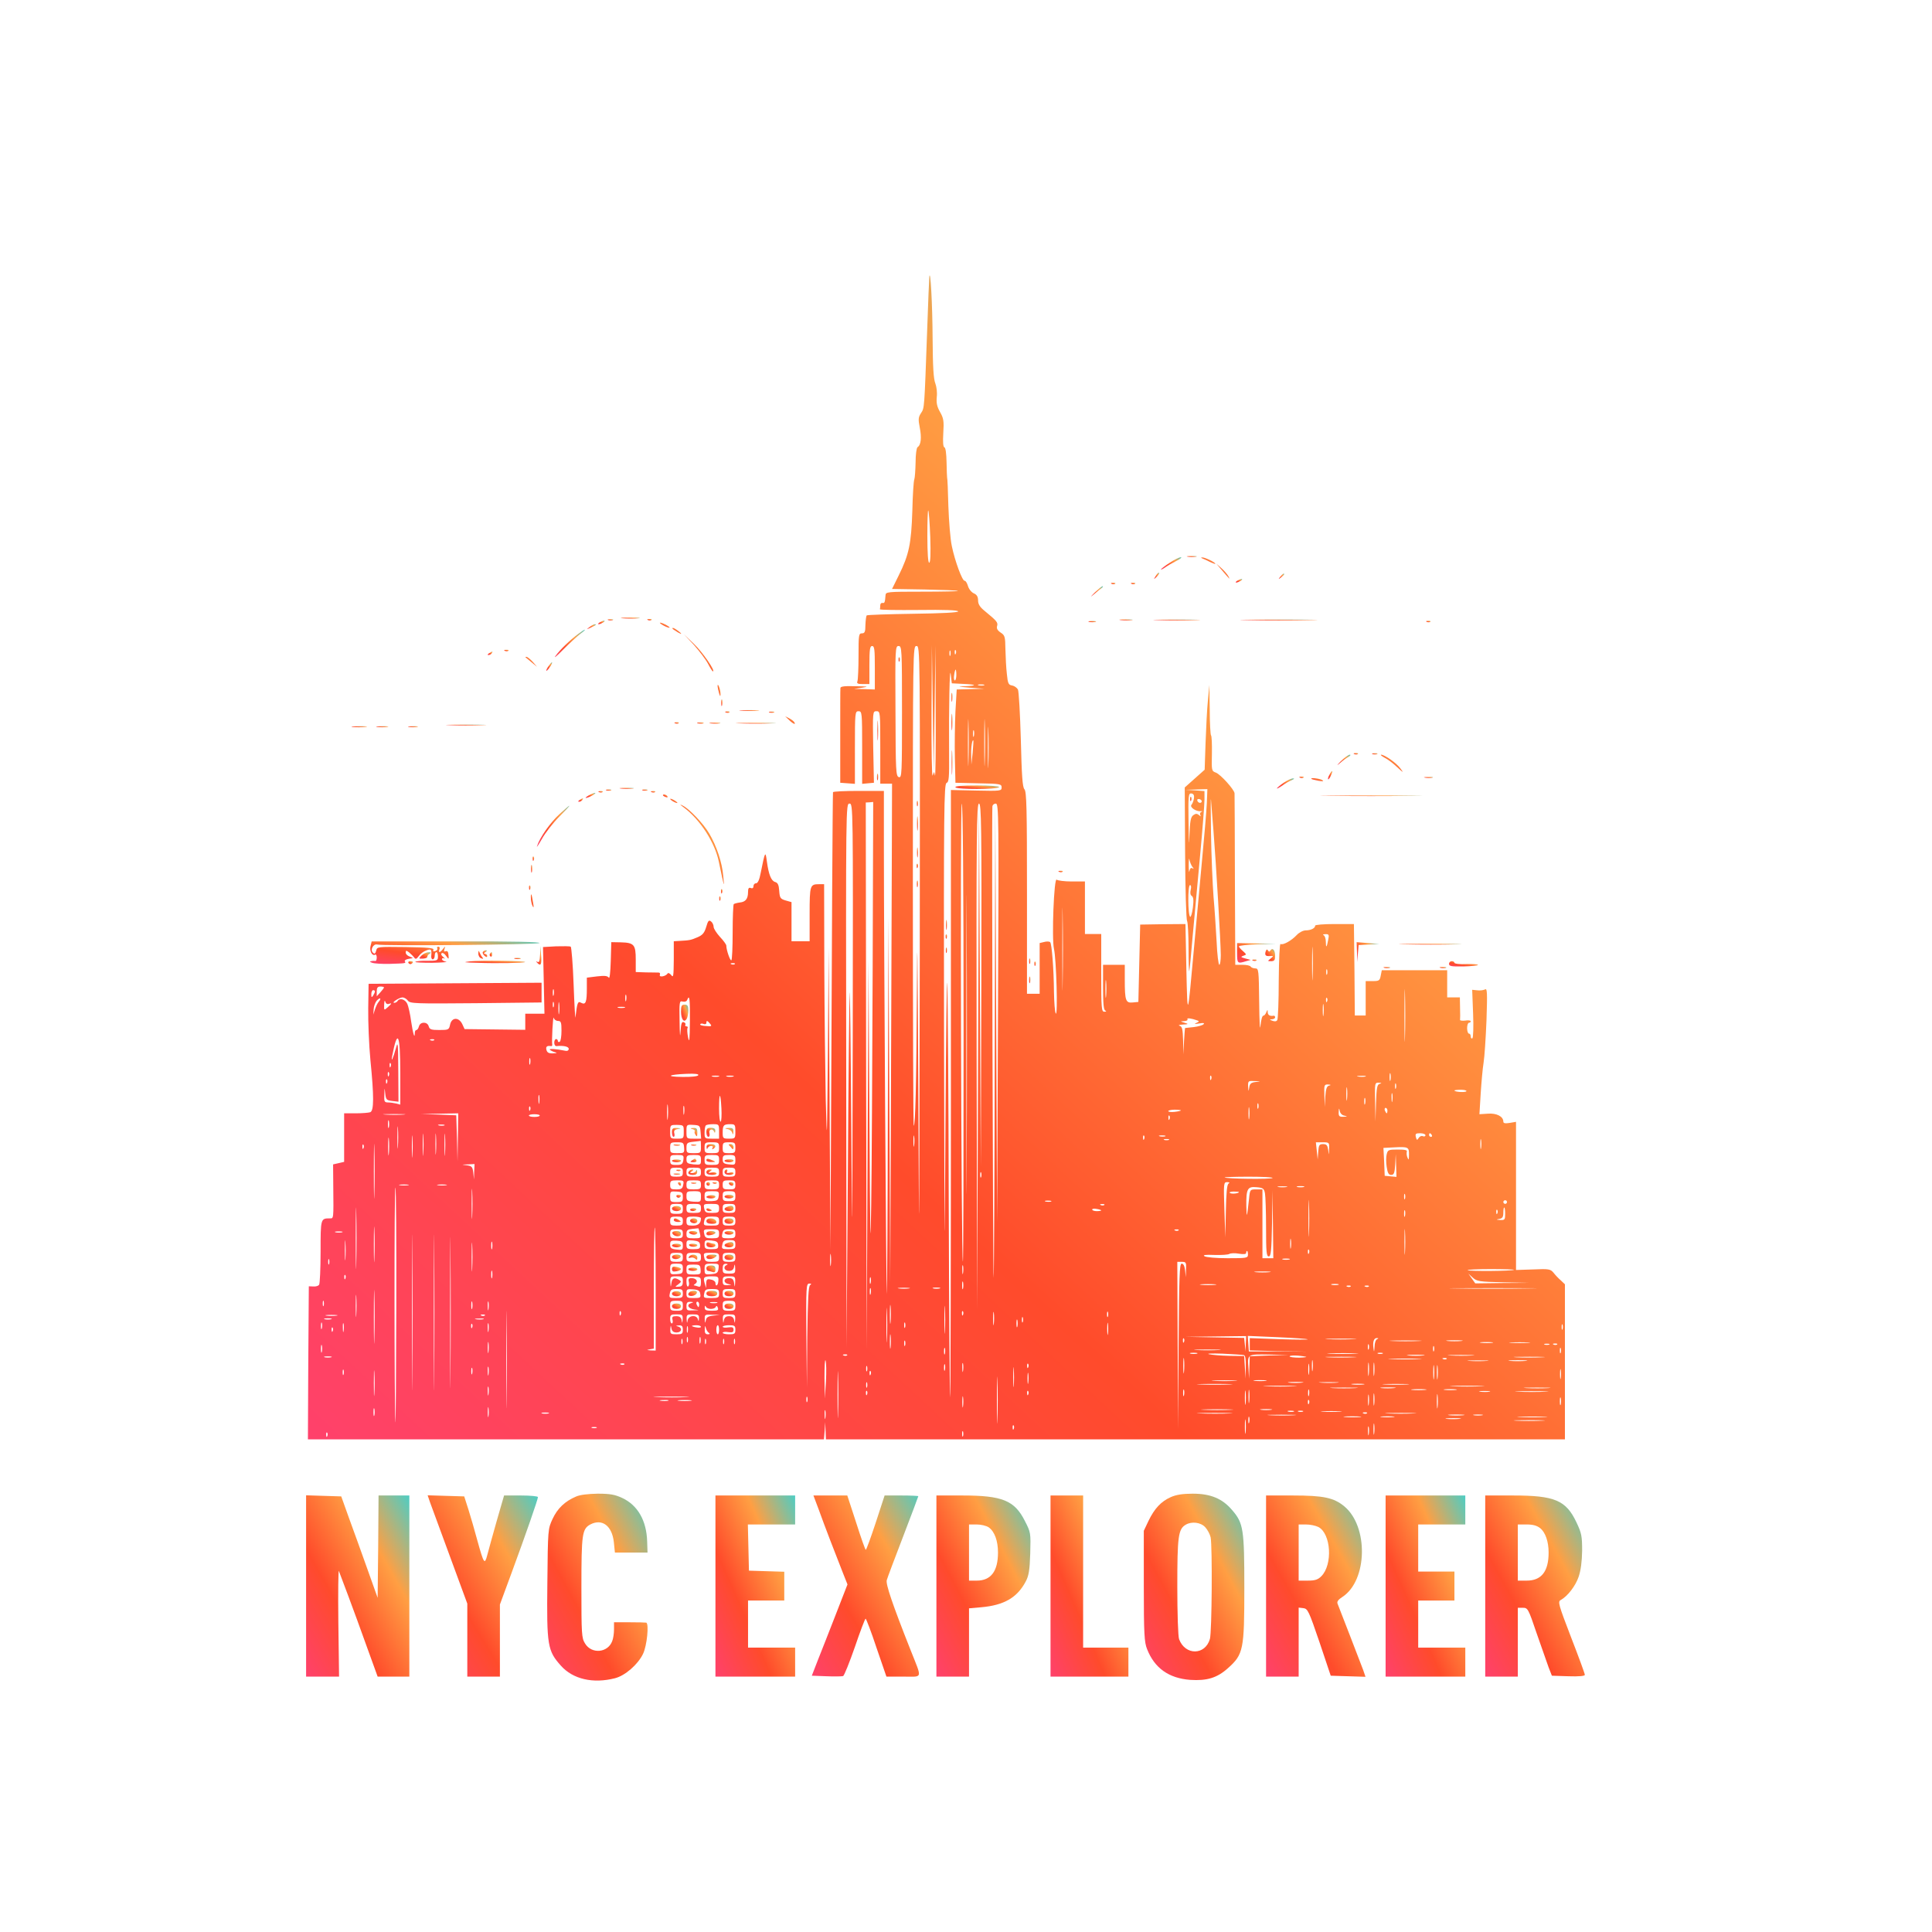 <?xml version="1.0" standalone="no"?>
<!DOCTYPE svg PUBLIC "-//W3C//DTD SVG 20010904//EN"
 "http://www.w3.org/TR/2001/REC-SVG-20010904/DTD/svg10.dtd">
<svg version="1.0" xmlns="http://www.w3.org/2000/svg"
 width="32" height="32" viewBox="0 0 32 32"
 preserveAspectRatio="xMidYMid meet">
  <defs>
    <!-- Primary gradient -->
    <linearGradient id="grad1" x1="0%" y1="0%" x2="100%" y2="100%">
      <stop offset="0%" style="stop-color:#FF416C;stop-opacity:1" />
      <stop offset="35%" style="stop-color:#FF4B2B;stop-opacity:1" />
      <stop offset="70%" style="stop-color:#FF9F43;stop-opacity:1" />
      <stop offset="100%" style="stop-color:#4ECDC4;stop-opacity:1" />
    </linearGradient>
    <!-- Glow effect -->
    <filter id="glow">
      <feGaussianBlur stdDeviation="0.5" result="coloredBlur"/>
      <feMerge>
        <feMergeNode in="coloredBlur"/>
        <feMergeNode in="SourceGraphic"/>
      </feMerge>
    </filter>
  </defs>
  <g transform="translate(0,32) scale(0.003,-0.003)"
     fill="url(#grad1)" stroke="none" filter="url(#glow)">
    <path d="M5131 9140 c-1 -8 -7 -141 -12 -295 -16 -442 -15 -430 -34 -459 -15
-23 -16 -34 -7 -80 11 -55 7 -96 -12 -108 -6 -4 -11 -41 -11 -85 -1 -43 -4
-85 -7 -93 -4 -8 -9 -87 -11 -175 -6 -180 -18 -240 -75 -355 l-37 -75 180 -3
c99 -2 182 -5 184 -8 2 -2 -86 -4 -197 -4 -195 0 -202 -1 -203 -20 -3 -39 -5
-45 -17 -42 -7 1 -12 -5 -12 -13 0 -8 -1 -18 -2 -22 -2 -4 95 -5 215 -4 142 2
217 -1 217 -8 0 -6 -89 -11 -249 -13 -137 -2 -252 -6 -256 -9 -3 -4 -6 -27 -7
-53 0 -38 -4 -46 -19 -46 -18 0 -19 -9 -19 -124 0 -68 -3 -131 -6 -140 -5 -13
1 -16 30 -16 l36 0 0 105 c0 87 3 105 15 105 13 0 15 -20 15 -120 l0 -120 -57
2 -58 1 45 7 c39 6 33 7 -37 8 -60 2 -83 -1 -83 -10 -1 -7 -1 -128 -1 -268 l0
-255 41 -3 40 -3 0 200 c0 194 1 201 20 201 19 0 20 -7 20 -201 l0 -200 32 3
33 3 -4 198 c-3 194 -3 197 18 197 21 0 21 -4 21 -200 l0 -200 33 0 32 0 -1
-343 c-1 -188 -3 -808 -5 -1377 l-4 -1035 -5 1010 -5 1010 -3 -1044 c-1 -574
-4 -1042 -6 -1040 -3 4 -16 1909 -16 2467 l0 312 -140 0 c-77 0 -140 -3 -141
-7 -2 -21 -7 -904 -10 -1668 l-4 -860 -5 835 -5 835 -4 -560 c-5 -529 -5 -544
-12 -280 -3 154 -7 485 -8 735 l-1 455 -27 0 c-51 0 -53 -5 -53 -166 l0 -149
-50 0 -50 0 0 108 0 108 -32 9 c-30 9 -33 14 -36 54 -2 32 -8 44 -22 48 -22 6
-36 40 -46 113 -8 61 -10 58 -34 -62 -7 -38 -16 -58 -26 -58 -8 0 -14 -7 -14
-16 0 -10 -6 -14 -15 -10 -11 4 -15 -2 -15 -22 0 -38 -14 -55 -45 -58 -15 -2
-30 -6 -34 -9 -3 -4 -6 -73 -6 -155 0 -82 -3 -151 -7 -155 -6 -6 -28 56 -28
81 0 6 -16 28 -35 48 -19 21 -35 46 -35 55 0 10 -6 24 -14 30 -12 10 -17 5
-27 -30 -10 -33 -20 -45 -48 -57 -37 -16 -44 -17 -98 -20 l-33 -2 0 -102 c-1
-90 -2 -101 -14 -85 -8 10 -17 14 -20 9 -10 -16 -48 -23 -43 -8 3 8 0 13 -6
13 -7 0 -38 1 -69 1 l-58 2 0 69 c0 82 -9 93 -82 95 l-53 1 -3 -105 c-2 -63
-6 -99 -11 -91 -7 10 -22 12 -65 7 l-56 -7 0 -59 c0 -76 -6 -93 -31 -80 -19
11 -22 3 -32 -80 -1 -14 -6 67 -10 180 -4 112 -12 207 -16 210 -5 3 -41 3 -81
2 l-72 -4 4 -184 4 -184 -53 0 -53 0 0 -44 0 -45 -167 2 -168 2 -13 28 c-19
39 -58 38 -67 -3 -6 -29 -9 -30 -60 -30 -44 0 -53 3 -58 20 -7 27 -47 27 -54
0 -3 -11 -9 -20 -14 -20 -5 0 -9 -7 -9 -17 0 -36 -10 -3 -20 64 -5 39 -15 83
-21 97 -12 26 -42 35 -54 16 -3 -5 -11 -10 -18 -10 -18 0 26 29 45 30 9 0 23
-8 30 -18 12 -16 39 -17 376 -14 l362 4 0 54 0 55 -477 -3 -478 -3 -2 -135
c-1 -74 4 -202 12 -285 20 -202 20 -281 -1 -289 -9 -3 -45 -6 -80 -6 l-64 0 0
-134 0 -134 -30 -7 -31 -7 1 -121 c2 -185 2 -177 -19 -177 -51 0 -51 -1 -51
-184 0 -94 -4 -176 -8 -182 -4 -7 -18 -11 -32 -10 l-25 1 -3 -422 -2 -423
1424 0 1425 0 4 47 3 48 2 -47 2 -48 2040 0 2040 0 0 428 0 428 -22 21 c-13
11 -31 30 -41 43 -17 20 -25 22 -113 18 l-94 -3 0 409 0 409 -35 -6 c-25 -4
-35 -2 -35 7 0 29 -38 48 -86 44 l-46 -3 7 115 c4 63 11 140 16 170 5 30 12
136 16 234 5 153 4 178 -8 170 -8 -4 -27 -7 -42 -5 l-29 3 5 -131 c3 -72 1
-134 -4 -137 -5 -3 -9 2 -9 10 0 9 -4 16 -10 16 -5 0 -10 14 -10 30 0 17 5 30
10 30 6 0 10 4 10 8 0 5 -14 7 -30 4 -17 -2 -30 0 -29 4 1 5 1 35 0 67 l-1 57
-35 0 -35 0 0 75 0 75 -180 0 -181 0 -6 -30 c-5 -27 -9 -30 -44 -30 l-39 0 0
-95 0 -95 -30 0 -30 0 -2 253 -3 252 -107 0 c-60 0 -108 -4 -107 -9 1 -13 -23
-26 -52 -26 -14 0 -36 -11 -50 -26 -29 -31 -76 -57 -89 -49 -5 3 -9 -82 -10
-201 0 -114 -4 -212 -8 -219 -4 -8 -14 -9 -27 -4 -17 6 -17 8 -2 8 9 1 17 5
17 11 0 5 -3 9 -7 9 -22 -4 -33 3 -34 19 0 16 -1 16 -8 -1 -4 -10 -11 -18 -16
-18 -6 1 -13 -25 -16 -56 -3 -33 -6 24 -7 130 -2 178 -3 187 -21 187 -11 0
-23 5 -26 10 -3 6 -24 10 -46 10 l-39 0 -2 468 c0 257 -2 472 -2 479 -2 21
-77 104 -103 114 -24 9 -24 11 -22 104 1 53 -1 99 -5 102 -3 3 -7 67 -7 142
l-2 136 -8 -85 c-5 -47 -10 -152 -13 -234 l-5 -149 -55 -49 -55 -49 2 -362 c1
-199 6 -368 11 -375 4 -7 8 -75 8 -150 0 -75 2 -132 4 -127 2 6 10 89 18 185
9 96 27 297 41 445 14 149 25 291 25 317 l0 47 -52 4 -53 3 61 2 60 2 -3 -77
c-2 -43 -15 -197 -29 -343 -13 -146 -33 -362 -44 -480 -33 -368 -34 -371 -40
-95 l-5 250 -125 -1 -125 -2 -5 -213 -5 -214 -31 -3 c-39 -4 -44 10 -44 126
l0 82 -60 0 -60 0 0 -124 c0 -90 3 -126 13 -129 7 -3 5 -6 -5 -6 -17 -1 -18
16 -18 214 l0 215 -45 0 -45 0 0 145 0 145 -73 0 c-40 0 -78 5 -83 10 -15 15
-28 -325 -15 -382 13 -55 22 -375 10 -357 -5 8 -9 61 -10 119 -1 127 -12 266
-21 275 -4 4 -19 5 -33 1 l-25 -6 0 -140 0 -140 -35 0 -35 0 0 557 c0 461 -2
559 -14 572 -11 12 -15 75 -20 275 -4 142 -11 266 -16 276 -6 10 -20 20 -32
22 -20 3 -24 11 -29 63 -4 33 -7 94 -8 136 -1 71 -3 78 -26 93 -18 12 -24 23
-20 36 6 20 -1 28 -69 84 -26 21 -36 37 -36 58 0 20 -7 32 -24 39 -13 6 -28
25 -32 41 -5 16 -13 29 -18 28 -13 -2 -54 109 -71 192 -8 36 -16 135 -19 220
-2 84 -5 155 -7 158 -1 3 -2 41 -3 84 -1 48 -5 81 -12 83 -7 2 -9 29 -6 79 4
65 2 81 -18 116 -17 30 -21 50 -18 83 3 24 -1 56 -8 75 -10 24 -14 91 -15 249
-1 189 -12 384 -18 341z m5 -1439 c3 -94 1 -141 -6 -141 -6 0 -10 52 -10 147
0 80 2 144 5 141 3 -3 8 -69 11 -147z m-156 -965 c0 -342 -1 -364 -17 -360
-17 5 -18 31 -19 365 -2 345 -1 359 17 359 18 0 19 -14 19 -364z m98 -1403
c-3 -1663 -3 -1704 -8 -683 -4 797 -6 941 -8 540 -3 -529 -8 -729 -17 -739 -3
-2 -5 593 -5 1322 0 1320 0 1327 20 1327 20 0 20 -6 18 -1767z m82 1422 l5
350 1 -370 c1 -203 -1 -361 -4 -350 l-5 20 -8 -20 c-4 -11 -7 147 -6 350 l2
370 5 -350 5 -350 5 350z m87 293 c-3 -7 -5 -2 -5 12 0 14 2 19 5 13 2 -7 2
-19 0 -25z m30 10 c-3 -8 -6 -5 -6 6 -1 11 2 17 5 13 3 -3 4 -12 1 -19z m38
-167 c77 -3 84 -10 14 -13 -47 -1 -44 -2 26 -8 l80 -6 -76 -2 -77 -2 -7 -122
c-3 -68 -5 -184 -3 -258 l3 -135 128 -3 c120 -2 127 -4 127 -23 0 -19 -5 -20
-140 -17 l-140 3 0 -1679 c0 -924 -2 -1677 -4 -1675 -3 2 -6 486 -8 1074 -1
589 -5 1131 -8 1205 -3 74 -7 -268 -10 -760 -5 -872 -5 -860 -8 486 -2 1245 0
1382 14 1388 13 5 15 28 14 158 -2 254 3 497 9 442 l6 -50 60 -3z m-35 49 c0
-16 -4 -30 -8 -30 -5 0 -7 14 -4 30 2 17 6 30 8 30 2 0 4 -13 4 -30z m153 -57
c-7 -2 -21 -2 -30 0 -10 3 -4 5 12 5 17 0 24 -2 18 -5z m-86 -420 c-1 -59 -3
-13 -3 102 0 116 2 164 3 108 2 -56 2 -151 0 -210z m90 0 c-1 -59 -3 -13 -3
102 0 116 2 164 3 108 2 -56 2 -151 0 -210z m20 -15 c-1 -51 -3 -10 -3 92 0
102 2 143 3 93 2 -51 2 -135 0 -185z m-80 155 c-3 -10 -5 -4 -5 12 0 17 2 24
5 18 2 -7 2 -21 0 -30z m-7 -93 l-7 -65 -1 52 c-2 43 6 91 12 81 1 -2 -1 -32
-4 -68z m1222 -251 c-2 -13 -8 -29 -14 -36 -11 -13 26 -38 52 -35 10 1 11 -1
2 -4 -6 -3 -9 -11 -5 -17 5 -9 3 -9 -8 0 -11 9 -18 8 -31 -1 -14 -10 -18 -32
-21 -112 -2 -68 -3 -47 -5 68 -2 153 -1 166 16 164 12 -2 16 -10 14 -27z m108
-184 c14 -176 40 -617 40 -682 0 -29 -4 -53 -8 -53 -5 0 -12 57 -15 128 -4 70
-11 181 -17 247 -5 66 -12 224 -14 350 -2 127 -2 210 0 185 2 -25 8 -103 14
-175z m-66 164 c-6 -11 -24 -2 -24 11 0 5 7 7 15 4 8 -4 12 -10 9 -15z m-1816
-927 c-2 -510 -5 -1093 -8 -1297 -4 -295 -6 -196 -10 490 l-5 860 -5 -1075 -5
-1075 -3 1510 -2 1511 20 1 21 2 -3 -927z m-110 -369 c-3 -1212 -3 -1241 -8
-498 -3 435 -7 768 -9 740 -2 -27 -7 -480 -10 -1005 l-7 -955 -2 1503 c-2
1496 -2 1502 18 1502 20 0 20 -6 18 -1287z m612 20 c0 -697 -1 -1265 -4 -1262
-9 10 -16 2529 -6 2529 6 0 10 -434 10 -1267z m17 -731 c-1 -367 -2 -66 -2
668 0 734 1 1035 2 668 2 -368 2 -968 0 -1336z m81 996 l-3 -1003 -5 1000 -5
1000 -5 -1395 -5 -1395 -3 1398 c-2 1236 0 1397 13 1397 13 0 15 -117 13
-1002z m92 -155 l-5 -1158 -5 1155 -5 1155 -3 -1309 c-1 -720 -4 -1307 -6
-1305 -4 4 -11 2558 -7 2602 0 9 9 17 19 17 16 0 17 -60 12 -1157z m1073 808
c9 -11 9 -13 0 -8 -7 5 -13 -1 -16 -15 -2 -13 -4 2 -4 32 0 30 2 44 4 30 3
-14 10 -31 16 -39z m-716 -638 c-1 -103 -2 -21 -2 182 0 204 1 288 2 188 2
-100 2 -266 0 -370z m707 511 c-4 -17 -2 -29 6 -34 9 -6 11 -23 6 -64 -4 -31
-11 -54 -15 -51 -13 7 -14 175 -1 175 6 0 8 -10 4 -26z m759 -276 c-8 -44 -13
-48 -13 -10 0 16 -6 33 -12 35 -7 3 -3 6 9 6 20 1 22 -3 16 -31z m-86 -205
c-1 -43 -3 -10 -3 72 0 83 2 118 3 78 2 -40 2 -107 0 -150z m-3190 71 c-3 -3
-12 -4 -19 -1 -8 3 -5 6 6 6 11 1 17 -2 13 -5z m3270 -56 c-3 -7 -5 -2 -5 12
0 14 2 19 5 13 2 -7 2 -19 0 -25z m430 -345 c-1 -65 -3 -12 -3 117 0 129 2
182 3 118 2 -65 2 -171 0 -235z m-1650 225 c-2 -24 -4 -7 -4 37 0 44 2 63 4
43 2 -21 2 -57 0 -80z m-3987 47 c0 -3 -9 -15 -20 -27 l-20 -22 0 27 c0 20 5
27 20 27 11 0 20 -2 20 -5z m937 -42 c-3 -10 -5 -4 -5 12 0 17 2 24 5 18 2 -7
2 -21 0 -30z m-987 20 c0 -5 -5 -15 -10 -23 -8 -12 -10 -11 -10 8 0 12 5 22
10 22 6 0 10 -3 10 -7z m1387 -50 c-3 -10 -5 -4 -5 12 0 17 2 24 5 18 2 -7 2
-21 0 -30z m-1366 -7 c-7 -8 -16 -27 -21 -43 l-9 -28 2 30 c1 17 9 38 17 47
18 20 28 14 11 -6z m1718 -108 c-1 -104 -3 -123 -10 -89 -5 24 -6 48 -3 52 3
5 0 9 -6 9 -6 0 -9 4 -6 9 3 5 -1 11 -9 14 -11 5 -15 -7 -18 -56 -2 -35 -4
-10 -5 57 -2 113 -1 118 17 113 12 -3 22 1 25 9 13 33 16 6 15 -118z m3518
110 c-3 -8 -6 -5 -6 6 -1 11 2 17 5 13 3 -3 4 -12 1 -19z m-5181 -14 c19 7 18
2 -6 -19 -20 -18 -20 -17 -19 16 1 19 3 26 6 16 3 -11 11 -16 19 -13z m941
-51 c-2 -16 -4 -3 -4 27 0 30 2 43 4 28 2 -16 2 -40 0 -55z m-30 35 c-3 -7 -5
-2 -5 12 0 14 2 19 5 13 2 -7 2 -19 0 -25z m4250 -45 c-2 -16 -4 -3 -4 27 0
30 2 43 4 28 2 -16 2 -40 0 -55z m-3859 40 c-10 -2 -26 -2 -35 0 -10 3 -2 5
17 5 19 0 27 -2 18 -5z m-367 -73 c16 0 19 -7 19 -54 0 -30 -4 -58 -10 -61 -5
-3 -10 -1 -10 4 0 6 -4 11 -10 11 -5 0 -10 -9 -10 -20 0 -12 6 -20 13 -19 36
4 67 -2 67 -15 0 -8 -7 -13 -17 -11 -53 11 -95 13 -87 6 5 -5 18 -11 29 -14
13 -3 10 -5 -11 -6 -24 -1 -33 4 -37 19 -5 18 3 25 26 21 4 0 6 2 6 7 -4 21 4
164 8 150 2 -10 13 -18 24 -18z m3529 3 c12 -4 11 -7 -5 -14 -14 -6 -10 -7 15
-3 23 4 32 3 25 -4 -5 -6 -30 -13 -55 -16 -25 -3 -46 -5 -47 -5 -1 -1 -4 -34
-6 -73 l-3 -73 -2 77 c-2 63 -5 77 -19 81 -10 3 -2 6 17 7 33 2 33 3 10 10
-25 8 -25 8 -2 9 13 1 21 5 18 10 -6 9 20 6 54 -6z m-2690 -18 c12 -14 9 -16
-23 -13 -20 1 -34 5 -31 10 3 4 11 5 19 1 8 -3 15 0 15 6 0 15 5 14 20 -4z
m-1710 -274 l0 -173 -22 6 c-13 3 -33 6 -45 6 -21 0 -23 5 -21 43 1 42 1 42 5
6 4 -34 7 -37 39 -41 l34 -4 -1 171 c-1 154 -2 166 -13 125 -16 -58 -28 -83
-21 -45 30 157 45 126 45 -94z m187 183 c-3 -3 -12 -4 -19 -1 -8 3 -5 6 6 6
11 1 17 -2 13 -5z m530 -131 c-3 -10 -5 -4 -5 12 0 17 2 24 5 18 2 -7 2 -21 0
-30z m-770 -15 c-3 -8 -6 -5 -6 6 -1 11 2 17 5 13 3 -3 4 -12 1 -19z m-10 -50
c-3 -8 -6 -5 -6 6 -1 11 2 17 5 13 3 -3 4 -12 1 -19z m5530 -25 c-3 -10 -5 -2
-5 17 0 19 2 27 5 18 2 -10 2 -26 0 -35z m-3822 27 c-3 -6 -41 -10 -88 -9 -96
1 -78 13 24 17 47 2 69 -1 64 -8z m113 -7 c-10 -2 -26 -2 -35 0 -10 3 -2 5 17
5 19 0 27 -2 18 -5z m80 0 c-10 -2 -26 -2 -35 0 -10 3 -2 5 17 5 19 0 27 -2
18 -5z m2639 -15 c-3 -8 -6 -5 -6 6 -1 11 2 17 5 13 3 -3 4 -12 1 -19z m851
15 c-10 -2 -28 -2 -40 0 -13 2 -5 4 17 4 22 1 32 -1 23 -4z m-5401 -35 c-3 -8
-6 -5 -6 6 -1 11 2 17 5 13 3 -3 4 -12 1 -19z m4796 5 c-26 -3 -33 -9 -36 -31
-4 -24 -4 -24 -6 6 -1 31 0 32 37 30 36 -1 36 -1 5 -5z m685 -10 c-15 -4 -18
-20 -21 -106 l-3 -102 -2 108 c-2 105 -2 107 21 106 16 -1 17 -3 5 -6z m89
-25 c-3 -7 -5 -2 -5 12 0 14 2 19 5 13 2 -7 2 -19 0 -25z m-369 15 c-13 -3
-18 -18 -21 -61 l-3 -57 -2 63 c-2 59 -1 62 21 61 16 -1 17 -3 5 -6z m99 -75
c-2 -18 -4 -6 -4 27 0 33 2 48 4 33 2 -15 2 -42 0 -60z m659 44 c-5 -8 -66 -4
-66 4 0 2 16 4 36 4 19 0 33 -4 30 -8z m-409 -54 c-2 -13 -4 -5 -4 17 -1 22 1
32 4 23 2 -10 2 -28 0 -40z m-4710 -10 c-2 -13 -4 -5 -4 17 -1 22 1 32 4 23 2
-10 2 -28 0 -40z m1006 -31 c2 -37 0 -70 -4 -73 -5 -3 -9 30 -9 72 0 93 8 94
13 1z m3554 26 c-3 -10 -5 -4 -5 12 0 17 2 24 5 18 2 -7 2 -21 0 -30z m-3850
-80 c-2 -21 -4 -6 -4 32 0 39 2 55 4 38 2 -18 2 -50 0 -70z m3260 55 c-3 -7
-5 -2 -5 12 0 14 2 19 5 13 2 -7 2 -19 0 -25z m-3170 -30 c-2 -13 -4 -5 -4 17
-1 22 1 32 4 23 2 -10 2 -28 0 -40z m3120 -25 c-2 -16 -4 -3 -4 27 0 30 2 43
4 28 2 -16 2 -40 0 -55z m-3970 45 c-3 -8 -6 -5 -6 6 -1 11 2 17 5 13 3 -3 4
-12 1 -19z m4496 -31 c18 -4 17 -5 -5 -6 -24 -1 -28 3 -27 27 1 22 2 23 6 5 2
-13 13 -24 26 -26z m237 28 c0 -8 -2 -15 -4 -15 -2 0 -6 7 -10 15 -3 8 -1 15
4 15 6 0 10 -7 10 -15z m-1140 1 c0 -2 -16 -6 -35 -8 -19 -2 -35 0 -35 4 0 4
16 8 35 8 19 0 35 -2 35 -4z m-4292 -23 c-26 -2 -71 -2 -100 0 -29 2 -8 3 47
3 55 0 79 -1 53 -3z m300 -125 l-2 -133 -3 127 -4 127 -97 4 -97 3 103 2 102
2 -2 -132z m452 120 c0 -5 -13 -8 -30 -8 -16 0 -30 3 -30 8 0 4 14 7 30 7 17
0 30 -3 30 -7z m3477 -20 c-3 -8 -6 -5 -6 6 -1 11 2 17 5 13 3 -3 4 -12 1 -19z
m-4310 -45 c-3 -10 -5 -2 -5 17 0 19 2 27 5 18 2 -10 2 -26 0 -35z m50 -105
c-2 -29 -3 -8 -3 47 0 55 1 79 3 53 2 -26 2 -71 0 -100z m256 115 c-7 -2 -21
-2 -30 0 -10 3 -4 5 12 5 17 0 24 -2 18 -5z m1322 -35 c0 -37 0 -38 -37 -38
-37 0 -38 1 -38 38 0 38 1 38 38 38 37 -1 37 -2 37 -38z m93 -1 l3 -37 -40 0
c-41 0 -41 0 -41 39 0 39 0 39 38 37 35 -2 37 -4 40 -39z m102 3 l0 -40 -40 0
c-39 0 -40 1 -40 33 0 19 3 37 7 40 3 4 21 7 40 7 32 0 33 -1 33 -40z m90 0
c0 -39 -1 -40 -35 -40 -33 0 -35 2 -35 33 0 41 5 47 42 47 26 0 28 -3 28 -40z
m-1993 -342 c-1 -68 -3 -13 -3 122 0 135 2 190 3 123 2 -68 2 -178 0 -245z
m270 220 c-2 -29 -3 -8 -3 47 0 55 1 79 3 53 2 -26 2 -71 0 -100z m70 5 c-2
-27 -3 -5 -3 47 0 52 1 74 3 48 2 -27 2 -69 0 -95z m50 -5 c-2 -29 -3 -8 -3
47 0 55 1 79 3 53 2 -26 2 -71 0 -100z m-180 -10 c-2 -29 -3 -8 -3 47 0 55 1
79 3 53 2 -26 2 -71 0 -100z m-130 10 c-2 -24 -4 -7 -4 37 0 44 2 63 4 43 2
-21 2 -57 0 -80z m2900 45 c-2 -16 -4 -5 -4 22 0 28 2 40 4 28 2 -13 2 -35 0
-50z m2823 56 c0 -6 -7 -9 -15 -5 -8 3 -18 -2 -23 -11 -8 -13 -10 -12 -15 6
-4 18 -1 21 24 21 16 0 29 -5 29 -11z m35 1 c3 -5 1 -10 -4 -10 -6 0 -11 5
-11 10 0 6 2 10 4 10 3 0 8 -4 11 -10z m-1588 -22 c-3 -8 -6 -5 -6 6 -1 11 2
17 5 13 3 -3 4 -12 1 -19z m116 15 c-7 -2 -21 -2 -30 0 -10 3 -4 5 12 5 17 0
24 -2 18 -5z m1744 -65 c-2 -13 -4 -3 -4 22 0 25 2 35 4 23 2 -13 2 -33 0 -45z
m-1724 45 c-7 -2 -19 -2 -25 0 -7 3 -2 5 12 5 14 0 19 -2 13 -5z m-2583 -38
c0 -34 -1 -35 -40 -35 -38 0 -40 2 -40 29 0 27 4 30 38 34 20 2 38 4 40 5 1 1
2 -14 2 -33z m-93 -5 c2 -29 0 -30 -37 -30 -38 0 -40 2 -40 30 0 28 2 30 38
30 34 0 37 -2 39 -30z m193 0 c0 -28 -2 -30 -40 -30 -38 0 -40 2 -40 30 0 28
2 30 40 30 38 0 40 -2 40 -30z m90 0 c0 -28 -3 -30 -35 -30 -32 0 -35 2 -35
30 0 28 3 30 35 30 32 0 35 -2 35 -30z m3278 -7 c-1 -37 -1 -37 -5 -5 -4 26
-9 32 -28 32 -21 0 -24 -5 -27 -42 l-3 -43 -5 48 -5 47 37 0 c37 0 38 -1 36
-37z m-5331 5 c-3 -8 -6 -5 -6 6 -1 11 2 17 5 13 3 -3 4 -12 1 -19z m5772 -37
c0 -28 -2 -32 -8 -16 -5 11 -6 26 -4 33 4 9 -10 12 -50 12 -51 0 -55 -2 -61
-26 -4 -14 -4 -46 0 -70 5 -34 11 -44 25 -44 15 0 19 10 22 58 l3 57 2 -63 2
-63 -32 3 -33 3 -3 77 -4 77 59 3 c78 4 83 2 82 -41z m-4006 -28 c-4 -24 -9
-28 -39 -28 -30 0 -34 3 -34 28 0 25 3 27 38 27 36 0 38 -2 35 -27z m97 -1 c0
-26 -2 -27 -40 -24 -34 4 -40 7 -40 28 0 21 4 24 40 24 37 0 40 -2 40 -28z
m100 1 c0 -26 -3 -28 -40 -28 -37 0 -40 2 -40 28 0 25 3 27 40 27 37 0 40 -2
40 -27z m90 -1 c0 -26 -2 -28 -35 -24 -29 3 -35 8 -35 28 0 21 5 24 35 24 32
0 35 -3 35 -28z m-1442 -64 l-1 -43 -4 37 c-4 33 -8 37 -36 41 -31 4 -31 4 6
5 l37 2 -2 -42z m1152 -3 c0 -22 -4 -25 -35 -25 -31 0 -35 3 -35 25 0 22 4 25
35 25 31 0 35 -3 35 -25z m100 0 c0 -22 -4 -25 -40 -25 -36 0 -40 3 -40 25 0
23 4 25 40 25 36 0 40 -2 40 -25z m100 0 c0 -22 -4 -25 -40 -25 -36 0 -40 3
-40 25 0 23 4 25 40 25 36 0 40 -2 40 -25z m90 0 c0 -22 -4 -25 -35 -25 -31 0
-35 3 -35 25 0 22 4 25 35 25 31 0 35 -3 35 -25z m1357 -27 c-3 -7 -5 -2 -5
12 0 14 2 19 5 13 2 -7 2 -19 0 -25z m1609 -5 c-8 -8 -257 -5 -265 3 -2 2 58
4 134 4 76 0 135 -3 131 -7z m-4419 -210 c-2 -38 -3 -7 -3 67 0 74 1 105 3 68
2 -38 2 -98 0 -135z m1165 172 c-4 -21 -10 -25 -38 -25 -30 0 -34 3 -34 25 0
22 4 25 39 25 35 0 38 -2 33 -25z m98 0 c0 -22 -4 -25 -40 -25 -36 0 -40 3
-40 25 0 23 4 25 40 25 36 0 40 -2 40 -25z m100 0 c0 -22 -4 -25 -40 -25 -36
0 -40 3 -40 25 0 23 4 25 40 25 36 0 40 -2 40 -25z m90 0 c0 -22 -4 -25 -35
-25 -31 0 -35 3 -35 25 0 22 4 25 35 25 31 0 35 -3 35 -25z m2723 7 c-9 -5
-13 -52 -15 -152 l-3 -145 -5 153 c-5 147 -4 152 15 152 13 0 16 -3 8 -8z
m-4530 -9 c-13 -2 -33 -2 -45 0 -13 2 -3 4 22 4 25 0 35 -2 23 -4z m210 0
c-13 -2 -33 -2 -45 0 -13 2 -3 4 22 4 25 0 35 -2 23 -4z m4521 -45 c3 -17 6
-102 6 -189 0 -134 2 -159 15 -159 12 0 15 30 18 183 l2 182 3 -187 2 -188
-30 0 -30 0 0 190 0 190 -34 0 c-34 0 -35 0 -40 -52 -12 -108 -13 -111 -15
-40 -1 95 6 109 57 104 35 -3 41 -7 46 -34z m119 35 c-13 -2 -33 -2 -45 0 -13
2 -3 4 22 4 25 0 35 -2 23 -4z m95 0 c-10 -2 -26 -2 -35 0 -10 3 -2 5 17 5 19
0 27 -2 18 -5z m-5010 -670 c-1 -368 -3 -650 -5 -628 -6 91 -7 1295 0 1295 4
0 6 -300 5 -667z m89 -370 c-1 -192 -2 -35 -2 347 0 382 1 539 2 348 2 -192 2
-504 0 -695z m120 0 c-1 -192 -2 -35 -2 347 0 382 1 539 2 348 2 -192 2 -504
0 -695z m-430 620 c-1 -76 -3 -14 -3 137 0 151 2 213 3 138 2 -76 2 -200 0
-275z m5260 165 c-1 -46 -3 -9 -3 82 0 91 2 128 3 83 2 -46 2 -120 0 -165z
m-4740 -776 c-1 -185 -2 -33 -2 338 0 371 1 523 2 337 2 -185 2 -489 0 -675z
m1283 976 c0 -25 -3 -28 -35 -28 -32 0 -35 2 -35 30 0 29 2 30 35 28 31 -2 35
-5 35 -30z m100 2 c0 -29 -2 -30 -40 -28 -36 3 -40 6 -40 31 0 25 3 27 40 27
38 0 40 -2 40 -30z m98 3 c-3 -23 -8 -26 -40 -28 -35 -1 -38 1 -38 27 0 26 3
28 41 28 38 0 40 -2 37 -27z m92 0 c0 -25 -3 -28 -35 -28 -32 0 -35 3 -35 28
0 24 3 27 35 27 32 0 35 -3 35 -27z m2780 22 c0 -7 -39 -12 -49 -5 -7 4 1 7
18 8 17 0 31 -1 31 -3z m917 -37 c-3 -7 -5 -2 -5 12 0 14 2 19 5 13 2 -7 2
-19 0 -25z m-1954 -15 c-7 -2 -21 -2 -30 0 -10 3 -4 5 12 5 17 0 24 -2 18 -5z
m2517 -3 c0 -5 -4 -10 -10 -10 -5 0 -10 5 -10 10 0 6 5 10 10 10 6 0 10 -4 10
-10z m-4550 -37 c0 -25 -3 -28 -35 -28 -32 0 -35 3 -35 28 0 24 3 27 35 27 32
0 35 -3 35 -27z m100 2 c0 -22 -4 -25 -40 -25 -36 0 -40 3 -40 25 0 23 4 25
40 25 36 0 40 -2 40 -25z m100 0 c0 -22 -4 -25 -39 -25 -33 0 -39 3 -43 25 -5
24 -3 25 38 25 40 0 44 -2 44 -25z m90 0 c0 -22 -4 -25 -35 -25 -31 0 -35 3
-35 25 0 22 4 25 35 25 31 0 35 -3 35 -25z m2037 19 c-3 -3 -12 -4 -19 -1 -8
3 -5 6 6 6 11 1 17 -2 13 -5z m-17 -30 c0 -2 -11 -4 -25 -4 -14 0 -25 4 -25 9
0 4 11 6 25 3 14 -2 25 -6 25 -8z m2230 -19 c0 -32 -2 -35 -27 -34 -24 2 -25
2 -5 6 17 3 22 11 22 34 0 16 2 29 5 29 3 0 5 -16 5 -35z m-553 -12 c-3 -10
-5 -4 -5 12 0 17 2 24 5 18 2 -7 2 -21 0 -30z m510 15 c-3 -8 -6 -5 -6 6 -1
11 2 17 5 13 3 -3 4 -12 1 -19z m-6200 -250 c-1 -46 -3 -11 -3 77 0 88 2 125
3 83 2 -42 2 -114 0 -160z m1703 207 c0 -22 -4 -25 -35 -25 -31 0 -35 3 -35
25 0 22 4 25 35 25 31 0 35 -3 35 -25z m100 16 c0 -28 -14 -41 -46 -41 -30 0
-34 3 -34 25 0 23 4 25 40 25 22 0 40 -4 40 -9z m100 -16 c0 -23 -4 -25 -44
-25 -41 0 -43 1 -38 25 4 22 10 25 43 25 35 0 39 -3 39 -25z m90 0 c0 -22 -4
-25 -35 -25 -31 0 -35 3 -35 25 0 22 4 25 35 25 31 0 35 -3 35 -25z m3697
-172 c-2 -32 -3 -6 -3 57 0 63 1 89 3 58 2 -32 2 -84 0 -115z m-4137 -203 l0
-340 -27 1 c-24 2 -25 2 -5 6 l22 4 0 335 c0 184 2 334 5 334 3 0 5 -153 5
-340z m244 308 c6 -27 5 -28 -34 -28 -36 0 -40 3 -40 24 0 21 6 25 33 28 17 2
32 3 33 3 1 0 4 -12 8 -27z m-94 -3 c0 -22 -4 -25 -35 -25 -31 0 -35 3 -35 25
0 22 4 25 35 25 31 0 35 -3 35 -25z m200 0 c0 -22 -4 -25 -39 -25 -33 0 -39 3
-43 25 -5 24 -3 25 38 25 40 0 44 -2 44 -25z m90 0 c0 -22 -4 -25 -39 -25 -35
0 -38 2 -33 25 4 21 10 25 38 25 30 0 34 -3 34 -25z m2447 19 c-3 -3 -12 -4
-19 -1 -8 3 -5 6 6 6 11 1 17 -2 13 -5z m-4619 -11 c-10 -2 -26 -2 -35 0 -10
3 -2 5 17 5 19 0 27 -2 18 -5z m19 -146 c-2 -23 -3 -1 -3 48 0 50 1 68 3 42 2
-26 2 -67 0 -90z m700 -54 c-2 -37 -3 -9 -3 62 0 72 1 102 3 68 2 -34 2 -93 0
-130z m4520 115 c-2 -13 -4 -3 -4 22 0 25 2 35 4 23 2 -13 2 -33 0 -45z
m-4410 -5 c-3 -10 -5 -2 -5 17 0 19 2 27 5 18 2 -10 2 -26 0 -35z m1053 17 c0
-24 -3 -26 -35 -22 -29 3 -35 8 -35 27 0 21 5 23 35 22 30 -2 35 -5 35 -27z
m95 2 c1 -19 -3 -22 -37 -22 -34 0 -38 3 -38 26 0 23 3 25 37 22 29 -3 37 -8
38 -26z m100 0 c1 -19 -3 -22 -37 -22 -34 0 -38 3 -38 26 0 23 3 25 37 22 29
-3 37 -8 38 -26z m95 3 c0 -22 -4 -25 -39 -25 -35 0 -38 2 -33 25 4 21 10 25
38 25 30 0 34 -3 34 -25z m3167 -47 c-3 -8 -6 -5 -6 6 -1 11 2 17 5 13 3 -3 4
-12 1 -19z m-2640 -65 c-2 -16 -4 -3 -4 27 0 30 2 43 4 28 2 -16 2 -40 0 -55z
m2303 57 c0 -19 -7 -20 -112 -20 -62 0 -120 5 -128 11 -11 7 5 9 55 7 39 -1
76 1 83 6 7 4 31 5 52 1 26 -4 40 -3 40 4 0 6 2 11 5 11 3 0 5 -9 5 -20z
m-3120 -15 c0 -22 -4 -25 -35 -25 -31 0 -35 3 -35 25 0 22 4 25 35 25 31 0 35
-3 35 -25z m100 0 c0 -22 -4 -25 -40 -25 -36 0 -40 3 -40 25 0 23 4 25 40 25
36 0 40 -2 40 -25z m100 0 c0 -22 -4 -25 -39 -25 -33 0 -39 3 -43 25 -5 24 -3
25 38 25 40 0 44 -2 44 -25z m90 0 c0 -22 -4 -25 -35 -25 -31 0 -35 3 -35 25
0 22 4 25 35 25 31 0 35 -3 35 -25z m-2243 -37 c-3 -7 -5 -2 -5 12 0 14 2 19
5 13 2 -7 2 -19 0 -25z m5301 25 c-10 -2 -26 -2 -35 0 -10 3 -2 5 17 5 19 0
27 -2 18 -5z m-570 -55 l-1 -43 -4 38 c-3 24 -9 37 -19 37 -12 0 -14 -69 -17
-457 l-2 -458 -3 463 -2 462 25 0 c23 0 25 -3 23 -42z m-2778 4 c0 -25 -4 -28
-35 -30 -33 -2 -35 -1 -35 28 0 28 3 30 35 30 32 0 35 -3 35 -28z m98 -4 c2
-26 0 -28 -38 -28 -37 0 -40 2 -40 28 0 25 3 27 38 27 34 0 38 -2 40 -27z m99
5 c-3 -24 -9 -28 -40 -31 -35 -3 -37 -2 -37 27 0 29 2 31 40 31 39 0 40 -1 37
-27z m46 20 c-23 -9 -14 -33 11 -33 18 0 26 7 29 23 3 17 5 16 6 -8 1 -28 -1
-30 -34 -30 -32 0 -35 3 -35 28 0 19 5 27 18 26 10 0 12 -3 5 -6z m1304 -45
c-2 -13 -4 -5 -4 17 -1 22 1 32 4 23 2 -10 2 -28 0 -40z m-2600 -25 c-3 -10
-5 -2 -5 17 0 19 2 27 5 18 2 -10 2 -26 0 -35z m5642 43 c-7 -7 -249 -9 -256
-2 -4 3 54 6 127 6 73 0 131 -2 129 -4z m-1351 -13 c-21 -2 -55 -2 -75 0 -21
2 -4 4 37 4 41 0 58 -2 38 -4z m-5101 -35 c-3 -8 -6 -5 -6 6 -1 11 2 17 5 13
3 -3 4 -12 1 -19z m160 -330 c-1 -68 -3 -15 -3 117 0 132 2 187 3 123 2 -64 2
-172 0 -240z m6233 309 l145 -3 -150 -1 -150 -2 -19 27 -19 27 24 -22 c23 -21
36 -23 169 -26z m-4530 5 c0 -22 -5 -28 -22 -29 -23 -2 -23 -2 -3 13 17 13 18
16 5 24 -26 16 -39 11 -43 -17 -4 -26 -4 -26 -6 5 -1 30 1 32 34 32 32 0 35
-3 35 -28z m100 -5 c0 -22 -4 -28 -16 -23 -9 3 -19 6 -22 6 -4 0 -1 4 7 9 18
12 5 31 -21 31 -15 0 -19 -5 -15 -20 3 -11 1 -23 -4 -26 -5 -3 -9 9 -9 25 0
30 2 31 40 29 37 -1 40 -3 40 -31z m96 8 c-1 -26 -16 -36 -16 -11 0 7 -11 16
-25 18 -21 5 -25 1 -26 -21 l-1 -26 -7 25 c-11 35 -5 40 39 40 34 0 38 -2 36
-25z m93 -7 c-2 -31 -2 -31 -6 -5 -3 21 -10 27 -29 27 -31 0 -32 -27 -1 -33
19 -4 18 -4 -5 -6 -24 -1 -28 3 -28 24 0 22 4 25 35 25 33 0 35 -2 34 -32z
m748 -5 c-3 -10 -5 -4 -5 12 0 17 2 24 5 18 2 -7 2 -21 0 -30z m510 -30 c-3
-10 -5 -2 -5 17 0 19 2 27 5 18 2 -10 2 -26 0 -35z m-2520 -610 c-1 -120 -2
-22 -2 217 0 239 1 337 2 218 2 -120 2 -316 0 -435z m1676 629 c-10 -6 -13
-79 -16 -287 l-2 -280 -3 288 c-2 268 -1 287 16 287 12 0 13 -3 5 -8z m2235 1
c-21 -2 -55 -2 -75 0 -21 2 -4 4 37 4 41 0 58 -2 38 -4z m680 0 c-10 -2 -26
-2 -35 0 -10 3 -2 5 17 5 19 0 27 -2 18 -5z m69 -9 c-3 -3 -12 -4 -19 -1 -8 3
-5 6 6 6 11 1 17 -2 13 -5z m100 0 c-3 -3 -12 -4 -19 -1 -8 3 -5 6 6 6 11 1
17 -2 13 -5z m-2750 -41 c-3 -10 -5 -4 -5 12 0 17 2 24 5 18 2 -7 2 -21 0 -30z
m211 30 c-16 -2 -40 -2 -55 0 -16 2 -3 4 27 4 30 0 43 -2 28 -4z m170 0 c-10
-2 -26 -2 -35 0 -10 3 -2 5 17 5 19 0 27 -2 18 -5z m3249 0 c-109 -2 -285 -2
-390 0 -106 1 -16 2 198 2 215 0 301 -1 192 -2z m-6470 -145 c-2 -29 -3 -8 -3
47 0 55 1 79 3 53 2 -26 2 -71 0 -100z m1803 117 c0 -22 -4 -25 -39 -25 -35 0
-38 2 -33 25 4 21 10 25 38 25 30 0 34 -3 34 -25z m96 -2 c4 -21 0 -23 -36
-23 -36 0 -40 2 -40 26 0 23 3 25 37 22 29 -2 37 -8 39 -25z m104 2 c0 -23 -4
-25 -44 -25 -41 0 -43 1 -38 25 4 22 10 25 43 25 35 0 39 -3 39 -25z m90 0 c0
-22 -4 -25 -35 -25 -31 0 -35 3 -35 25 0 22 4 25 35 25 31 0 35 -3 35 -25z
m837 -252 c-1 -43 -3 -8 -3 77 0 85 2 120 3 78 2 -43 2 -113 0 -155z m320 45
c-2 -35 -3 -7 -3 62 0 69 1 97 3 63 2 -35 2 -91 0 -125z m-3430 140 c-3 -7 -5
-2 -5 12 0 14 2 19 5 13 2 -7 2 -19 0 -25z m820 -15 c-3 -10 -5 -2 -5 17 0 19
2 27 5 18 2 -10 2 -26 0 -35z m90 -5 c-2 -13 -4 -5 -4 17 -1 22 1 32 4 23 2
-10 2 -28 0 -40z m1073 20 c0 -25 -3 -28 -35 -28 -32 0 -35 3 -35 28 0 24 3
27 35 27 32 0 35 -3 35 -27z m290 0 c0 -25 -3 -28 -35 -28 -32 0 -35 3 -35 28
0 24 3 27 35 27 32 0 35 -3 35 -27z m857 -90 c-2 -24 -4 -5 -4 42 0 47 2 66 4
43 2 -24 2 -62 0 -85z m-1099 105 c-30 -8 -20 -31 15 -36 31 -4 31 -4 -5 -5
-34 -2 -38 0 -38 23 0 20 5 25 23 24 16 -1 18 -2 5 -6z m42 -8 c0 -8 -2 -15
-4 -15 -2 0 -6 7 -10 15 -3 8 -1 15 4 15 6 0 10 -7 10 -15z m98 8 c-10 -2 -26
-2 -35 0 -10 3 -2 5 17 5 19 0 27 -2 18 -5z m-33 -33 c13 0 25 5 27 12 3 7 7
6 11 -5 5 -14 0 -17 -33 -17 -32 0 -40 4 -39 18 0 10 3 12 6 5 2 -7 15 -13 28
-13z m1562 -82 c-2 -18 -4 -6 -4 27 0 33 2 48 4 33 2 -15 2 -42 0 -60z m-2060
50 c-3 -8 -6 -5 -6 6 -1 11 2 17 5 13 3 -3 4 -12 1 -19z m1890 0 c-3 -8 -6 -5
-6 6 -1 11 2 17 5 13 3 -3 4 -12 1 -19z m800 -10 c-3 -7 -5 -2 -5 12 0 14 2
19 5 13 2 -7 2 -19 0 -25z m-4259 5 c-16 -2 -40 -2 -55 0 -16 2 -3 4 27 4 30
0 43 -2 28 -4z m819 1 c-3 -3 -12 -4 -19 -1 -8 3 -5 6 6 6 11 1 17 -2 13 -5z
m1092 -21 c-2 -24 -2 -25 -6 -5 -3 16 -11 22 -30 22 -20 0 -24 -4 -20 -20 3
-11 1 -20 -4 -20 -5 0 -9 11 -9 25 0 22 4 25 35 25 32 0 35 -2 34 -27z m90 5
c-1 -17 -2 -19 -6 -5 -7 26 -51 22 -56 -5 -4 -20 -4 -19 -6 5 -1 25 2 27 34
27 30 0 35 -3 34 -22z m79 15 c-28 -3 -38 -9 -41 -26 -4 -18 -5 -17 -6 6 -1
26 1 27 42 25 l42 -1 -37 -4z m121 -20 c-2 -24 -2 -25 -6 -5 -3 15 -11 22 -28
22 -17 0 -25 -7 -28 -22 -4 -20 -4 -19 -6 5 -1 25 2 27 34 27 32 0 35 -2 34
-27z m1588 -15 c-3 -7 -5 -2 -5 12 0 14 2 19 5 13 2 -7 2 -19 0 -25z m-3819
15 c-10 -2 -26 -2 -35 0 -10 3 -2 5 17 5 19 0 27 -2 18 -5z m840 0 c-10 -2
-28 -2 -40 0 -13 2 -5 4 17 4 22 1 32 -1 23 -4z m2949 -40 c-3 -10 -5 -2 -5
17 0 19 2 27 5 18 2 -10 2 -26 0 -35z m500 -40 c-2 -16 -4 -3 -4 27 0 30 2 43
4 28 2 -16 2 -40 0 -55z m-4340 30 c-3 -10 -5 -4 -5 12 0 17 2 24 5 18 2 -7 2
-21 0 -30z m120 -15 c-2 -13 -4 -5 -4 17 -1 22 1 32 4 23 2 -10 2 -28 0 -40z
m800 0 c-2 -13 -4 -5 -4 17 -1 22 1 32 4 23 2 -10 2 -28 0 -40z m2300 20 c-3
-7 -5 -2 -5 12 0 14 2 19 5 13 2 -7 2 -19 0 -25z m-2390 0 c-3 -8 -6 -5 -6 6
-1 11 2 17 5 13 3 -3 4 -12 1 -19z m6020 -10 c-3 -7 -5 -2 -5 12 0 14 2 19 5
13 2 -7 2 -19 0 -25z m-4891 -18 c28 0 33 26 7 33 -14 4 -12 5 5 6 17 1 22 -4
22 -24 0 -22 -4 -25 -35 -25 -32 0 -35 2 -34 28 2 23 2 24 6 5 3 -16 11 -23
29 -23z m61 3 c-3 -10 -5 -4 -5 12 0 17 2 24 5 18 2 -7 2 -21 0 -30z m73 28
c0 -4 -11 -6 -25 -3 -14 2 -25 6 -25 8 0 2 11 4 25 4 14 0 25 -4 25 -9z m44
-33 c7 -5 5 -8 -6 -8 -13 0 -18 7 -17 28 1 21 2 22 6 7 3 -11 10 -23 17 -27z
m56 17 c0 -14 -3 -25 -7 -25 -5 0 -8 11 -8 25 0 14 3 25 8 25 4 0 7 -11 7 -25z
m90 0 c0 -22 -4 -25 -35 -25 -19 0 -35 4 -35 8 0 5 14 7 30 4 23 -3 30 -1 30
13 0 14 -7 16 -30 13 -16 -3 -30 -1 -30 4 0 4 16 8 35 8 31 0 35 -3 35 -25z
m-2223 -7 c-3 -8 -6 -5 -6 6 -1 11 2 17 5 13 3 -3 4 -12 1 -19z m3080 -90 c-2
-18 -4 -4 -4 32 0 36 2 50 4 33 2 -18 2 -48 0 -65z m-1120 30 c-3 -7 -5 -2 -5
12 0 14 2 19 5 13 2 -7 2 -19 0 -25z m70 -5 c-3 -10 -5 -4 -5 12 0 17 2 24 5
18 2 -7 2 -21 0 -30z m3011 -5 l-1 -43 -4 37 -4 38 -162 3 -162 3 168 2 167 2
-2 -42z m342 24 c3 -2 -68 -2 -157 1 l-163 6 0 -34 0 -34 158 -4 157 -3 -160
1 -160 0 -3 43 -3 43 163 -7 c90 -4 165 -9 168 -12z m-3453 -24 c-3 -7 -5 -2
-5 12 0 14 2 19 5 13 2 -7 2 -19 0 -25z m130 0 c-3 -7 -5 -2 -5 12 0 14 2 19
5 13 2 -7 2 -19 0 -25z m100 0 c-3 -7 -5 -2 -5 12 0 14 2 19 5 13 2 -7 2 -19
0 -25z m60 0 c-3 -7 -5 -2 -5 12 0 14 2 19 5 13 2 -7 2 -19 0 -25z m2480 10
c-3 -8 -6 -5 -6 6 -1 11 2 17 5 13 3 -3 4 -12 1 -19z m935 15 c-40 -2 -103 -2
-140 0 -37 2 -4 3 73 3 77 0 107 -2 67 -3z m131 0 c-7 -2 -14 -21 -14 -41 -2
-32 -3 -33 -6 -9 -5 35 2 57 19 56 10 0 10 -2 1 -6z m-4906 -70 c-2 -16 -4 -5
-4 22 0 28 2 40 4 28 2 -13 2 -35 0 -50z m2300 35 c-3 -7 -5 -2 -5 12 0 14 2
19 5 13 2 -7 2 -19 0 -25z m2836 25 c-40 -2 -106 -2 -145 0 -40 1 -8 3 72 3
80 0 112 -2 73 -3z m235 0 c-21 -2 -55 -2 -75 0 -21 2 -4 4 37 4 41 0 58 -2
38 -4z m170 -10 c-15 -2 -42 -2 -60 0 -18 2 -6 4 27 4 33 0 48 -2 33 -4z m200
0 c-27 -2 -69 -2 -95 0 -27 2 -5 3 47 3 52 0 74 -1 48 -3z m-6661 -50 c-3 -10
-5 -2 -5 17 0 19 2 27 5 18 2 -10 2 -26 0 -35z m5780 15 c-3 -7 -5 -2 -5 12 0
14 2 19 5 13 2 -7 2 -19 0 -25z m996 25 c-7 -2 -19 -2 -25 0 -7 3 -2 5 12 5
14 0 19 -2 13 -5z m44 1 c-3 -3 -12 -4 -19 -1 -8 3 -5 6 6 6 11 1 17 -2 13 -5z
m-680 -36 c-3 -7 -5 -2 -5 12 0 14 2 19 5 13 2 -7 2 -19 0 -25z m-2700 -15
c-3 -10 -5 -4 -5 12 0 17 2 24 5 18 2 -7 2 -21 0 -30z m3400 5 c-3 -7 -5 -2
-5 12 0 14 2 19 5 13 2 -7 2 -19 0 -25z m-1889 15 c-32 -2 -86 -2 -120 0 -35
2 -9 3 57 3 66 0 94 -1 63 -3z m-120 -20 c-10 -2 -26 -2 -35 0 -10 3 -2 5 17
5 19 0 27 -2 18 -5z m260 -8 c8 -3 11 -24 10 -67 l-2 -63 -3 63 -4 62 -82 1
c-45 1 -95 5 -112 9 -16 4 17 5 75 3 58 -3 111 -6 118 -8z m614 8 c-40 -2
-103 -2 -140 0 -37 2 -4 3 73 3 77 0 107 -2 67 -3z m151 0 c-7 -2 -19 -2 -25
0 -7 3 -2 5 12 5 14 0 19 -2 13 -5z m-2956 -9 c-3 -3 -12 -4 -19 -1 -8 3 -5 6
6 6 11 1 17 -2 13 -5z m1860 -91 c-2 -21 -4 -6 -4 32 0 39 2 55 4 38 2 -18 2
-50 0 -70z m471 90 l-108 -4 -2 -62 -2 -62 -3 54 c-6 83 -9 81 114 79 l108 -2
-107 -3z m202 -7 c8 -2 -9 -4 -37 -5 -29 0 -53 3 -53 7 0 7 52 6 90 -2z m648
7 c-21 -2 -57 -2 -80 0 -24 2 -7 4 37 4 44 0 63 -2 43 -4z m270 0 c-32 -2 -86
-2 -120 0 -35 2 -9 3 57 3 66 0 94 -1 63 -3z m-6300 -10 c-10 -2 -26 -2 -35 0
-10 3 -2 5 17 5 19 0 27 -2 18 -5z m5644 0 c-40 -2 -103 -2 -140 0 -37 2 -4 3
73 3 77 0 107 -2 67 -3z m1040 0 c-40 -2 -103 -2 -140 0 -37 2 -4 3 73 3 77 0
107 -2 67 -3z m-3952 -133 l-6 -95 -2 115 c0 63 2 106 6 95 4 -11 5 -63 2
-115z m67 -177 c-1 -59 -3 -13 -3 102 0 116 2 164 3 108 2 -56 2 -151 0 -210z
m2620 240 c-2 -16 -4 -5 -4 22 0 28 2 40 4 28 2 -13 2 -35 0 -50z m586 60
c-40 -2 -107 -2 -150 0 -43 1 -10 3 72 3 83 0 118 -2 78 -3z m154 1 c-3 -3
-12 -4 -19 -1 -8 3 -5 6 6 6 11 1 17 -2 13 -5z m-430 -86 c-2 -18 -4 -6 -4 27
0 33 2 48 4 33 2 -15 2 -42 0 -60z m30 0 c-2 -18 -4 -6 -4 27 0 33 2 48 4 33
2 -15 2 -42 0 -60z m621 75 c-27 -2 -69 -2 -95 0 -27 2 -5 3 47 3 52 0 74 -1
48 -3z m215 0 c-24 -2 -62 -2 -85 0 -24 2 -5 4 42 4 47 0 66 -2 43 -4z m-3106
-55 c-2 -13 -4 -5 -4 17 -1 22 1 32 4 23 2 -10 2 -28 0 -40z m280 -81 c-2 -23
-3 -1 -3 48 0 50 1 68 3 42 2 -26 2 -67 0 -90z m1630 66 c-2 -16 -4 -5 -4 22
0 28 2 40 4 28 2 -13 2 -35 0 -50z m690 -25 c-2 -18 -4 -4 -4 32 0 36 2 50 4
33 2 -18 2 -48 0 -65z m20 0 c-2 -18 -4 -4 -4 32 0 36 2 50 4 33 2 -18 2 -48
0 -65z m-5870 -85 c-2 -32 -3 -6 -3 57 0 63 1 89 3 58 2 -32 2 -84 0 -115z
m1380 161 c-3 -3 -12 -4 -19 -1 -8 3 -5 6 6 6 11 1 17 -2 13 -5z m1770 -31
c-3 -10 -5 -4 -5 12 0 17 2 24 5 18 2 -7 2 -21 0 -30z m290 -270 c-1 -59 -3
-13 -3 102 0 116 2 164 3 108 2 -56 2 -151 0 -210z m170 285 c-3 -8 -6 -5 -6
6 -1 11 2 17 5 13 3 -3 4 -12 1 -19z m-2980 -40 c-2 -13 -4 -5 -4 17 -1 22 1
32 4 23 2 -10 2 -28 0 -40z m2090 20 c-3 -7 -5 -2 -5 12 0 14 2 19 5 13 2 -7
2 -19 0 -25z m-2180 -15 c-3 -10 -5 -4 -5 12 0 17 2 24 5 18 2 -7 2 -21 0 -30z
m6010 -25 c-2 -13 -4 -3 -4 22 0 25 2 35 4 23 2 -13 2 -33 0 -45z m-6720 20
c-3 -7 -5 -2 -5 12 0 14 2 19 5 13 2 -7 2 -19 0 -25z m2910 0 c-3 -8 -6 -5 -6
6 -1 11 2 17 5 13 3 -3 4 -12 1 -19z m870 -45 c-2 -16 -4 -5 -4 22 0 28 2 40
4 28 2 -13 2 -35 0 -50z m1141 10 c-32 -2 -84 -2 -115 0 -32 2 -6 3 57 3 63 0
89 -1 58 -3z m170 0 c-15 -2 -42 -2 -60 0 -18 2 -6 4 27 4 33 0 48 -2 33 -4z
m-2201 -35 c-3 -7 -5 -2 -5 12 0 14 2 19 5 13 2 -7 2 -19 0 -25z m2400 25
c-20 -2 -52 -2 -70 0 -17 2 0 4 38 4 39 0 53 -2 32 -4z m196 0 c-23 -2 -64 -2
-90 0 -26 2 -7 3 42 3 50 0 71 -1 48 -3z m-595 -10 c-42 -2 -114 -2 -160 0
-46 1 -11 3 77 3 88 0 125 -2 83 -3z m740 0 c-15 -2 -42 -2 -60 0 -18 2 -6 4
27 4 33 0 48 -2 33 -4z m240 0 c-32 -2 -86 -2 -120 0 -35 2 -9 3 57 3 66 0 94
-1 63 -3z m-5071 -55 c-2 -13 -4 -5 -4 17 -1 22 1 32 4 23 2 -10 2 -28 0 -40z
m4446 45 c-40 -2 -107 -2 -150 0 -43 1 -10 3 72 3 83 0 118 -2 78 -3z m1035 0
c-43 -2 -113 -2 -155 0 -43 1 -8 3 77 3 85 0 120 -2 78 -3z m-1301 -95 c-2
-18 -4 -4 -4 32 0 36 2 50 4 33 2 -18 2 -48 0 -65z m20 10 c-2 -18 -4 -6 -4
27 0 33 2 48 4 33 2 -15 2 -42 0 -60z m586 75 c-35 -2 -91 -2 -125 0 -35 2 -7
3 62 3 69 0 97 -1 63 -3z m214 0 c-20 -2 -52 -2 -70 0 -17 2 0 4 38 4 39 0 53
-2 32 -4z m851 0 c-32 -2 -86 -2 -120 0 -35 2 -9 3 57 3 66 0 94 -1 63 -3z
m-2011 -40 c-3 -10 -5 -4 -5 12 0 17 2 24 5 18 2 -7 2 -21 0 -30z m690 0 c-3
-10 -5 -4 -5 12 0 17 2 24 5 18 2 -7 2 -21 0 -30z m640 30 c-20 -2 -52 -2 -70
0 -17 2 0 4 38 4 39 0 53 -2 32 -4z m171 0 c-15 -2 -42 -2 -60 0 -18 2 -6 4
27 4 33 0 48 -2 33 -4z m-3251 -25 c-3 -8 -6 -5 -6 6 -1 11 2 17 5 13 3 -3 4
-12 1 -19z m890 0 c-3 -8 -6 -5 -6 6 -1 11 2 17 5 13 3 -3 4 -12 1 -19z m1910
-55 c-2 -16 -4 -3 -4 27 0 30 2 43 4 28 2 -16 2 -40 0 -55z m350 -15 c-2 -18
-4 -4 -4 32 0 36 2 50 4 33 2 -18 2 -48 0 -65z m286 85 c-13 -2 -35 -2 -50 0
-16 2 -5 4 22 4 28 0 40 -2 28 -4z m310 0 c-40 -2 -107 -2 -150 0 -43 1 -10 3
72 3 83 0 118 -2 78 -3z m-976 -70 c-2 -16 -4 -5 -4 22 0 28 2 40 4 28 2 -13
2 -35 0 -50z m-2240 -10 c-2 -16 -4 -5 -4 22 0 28 2 40 4 28 2 -13 2 -35 0
-50z m-1529 50 c-42 -2 -114 -2 -160 0 -46 1 -11 3 77 3 88 0 125 -2 83 -3z
m669 -25 c-3 -7 -5 -2 -5 12 0 14 2 19 5 13 2 -7 2 -19 0 -25z m4160 -15 c-3
-10 -5 -2 -5 17 0 19 2 27 5 18 2 -10 2 -26 0 -35z m-4929 20 c-10 -2 -28 -2
-40 0 -13 2 -5 4 17 4 22 1 32 -1 23 -4z m125 0 c-18 -2 -48 -2 -65 0 -18 2
-4 4 32 4 36 0 50 -2 33 -4z m3414 -15 c-3 -8 -6 -5 -6 6 -1 11 2 17 5 13 3
-3 4 -12 1 -19z m-4530 -70 c-2 -13 -4 -3 -4 22 0 25 2 35 4 23 2 -13 2 -33 0
-45z m-630 5 c-3 -10 -5 -2 -5 17 0 19 2 27 5 18 2 -10 2 -26 0 -35z m2490
-15 c-2 -13 -4 -5 -4 17 -1 22 1 32 4 23 2 -10 2 -28 0 -40z m2236 45 c-40 -2
-106 -2 -145 0 -40 1 -8 3 72 3 80 0 112 -2 73 -3z m225 0 c-16 -2 -40 -2 -55
0 -16 2 -3 4 27 4 30 0 43 -2 28 -4z m125 -10 c-7 -2 -21 -2 -30 0 -10 3 -4 5
12 5 17 0 24 -2 18 -5z m50 0 c-7 -2 -19 -2 -25 0 -7 3 -2 5 12 5 14 0 19 -2
13 -5z m205 0 c-27 -2 -69 -2 -95 0 -27 2 -5 3 47 3 52 0 74 -1 48 -3z m-4370
-10 c-10 -2 -26 -2 -35 0 -10 3 -2 5 17 5 19 0 27 -2 18 -5z m3760 0 c-42 -2
-114 -2 -160 0 -46 1 -11 3 77 3 88 0 125 -2 83 -3z m759 1 c-3 -3 -12 -4 -19
-1 -8 3 -5 6 6 6 11 1 17 -2 13 -5z m255 -1 c-40 -2 -103 -2 -140 0 -37 2 -4
3 73 3 77 0 107 -2 67 -3z m-659 -10 c-34 -2 -93 -2 -130 0 -37 2 -9 3 62 3
72 0 102 -1 68 -3z m935 0 c-21 -2 -55 -2 -75 0 -21 2 -4 4 37 4 41 0 58 -2
38 -4z m105 0 c-13 -2 -33 -2 -45 0 -13 2 -3 4 22 4 25 0 35 -2 23 -4z m-1306
-95 c-2 -18 -4 -4 -4 32 0 36 2 50 4 33 2 -18 2 -48 0 -65z m20 55 c-3 -10 -5
-4 -5 12 0 17 2 24 5 18 2 -7 2 -21 0 -30z m611 30 c-21 -2 -57 -2 -80 0 -24
2 -7 4 37 4 44 0 63 -2 43 -4z m185 0 c-18 -2 -48 -2 -65 0 -18 2 -4 4 32 4
36 0 50 -2 33 -4z m835 0 c-38 -2 -98 -2 -135 0 -38 2 -7 3 67 3 74 0 105 -1
68 -3z m-471 -10 c-20 -2 -52 -2 -70 0 -17 2 0 4 38 4 39 0 53 -2 32 -4z m455
-10 c-40 -2 -103 -2 -140 0 -37 2 -4 3 73 3 77 0 107 -2 67 -3z m-925 -70 c-2
-16 -4 -5 -4 22 0 28 2 40 4 28 2 -13 2 -35 0 -50z m-1990 25 c-3 -8 -6 -5 -6
6 -1 11 2 17 5 13 3 -3 4 -12 1 -19z m1960 -30 c-2 -13 -4 -5 -4 17 -1 22 1
32 4 23 2 -10 2 -28 0 -40z m-4264 35 c-7 -2 -19 -2 -25 0 -7 3 -2 5 12 5 14
0 19 -2 13 -5z m2024 -45 c-3 -7 -5 -2 -5 12 0 14 2 19 5 13 2 -7 2 -19 0 -25z
m-3510 0 c-3 -8 -6 -5 -6 6 -1 11 2 17 5 13 3 -3 4 -12 1 -19z"/>
<path d="M4961 7024 c0 -11 3 -14 6 -6 3 7 2 16 -1 19 -3 4 -6 -2 -5 -13z"/>
<path d="M5062 6230 c0 -14 2 -19 5 -12 2 6 2 18 0 25 -3 6 -5 1 -5 -13z"/>
<path d="M5063 6120 c0 -36 2 -50 4 -32 2 17 2 47 0 65 -2 17 -4 3 -4 -33z"/>
<path d="M5063 5960 c0 -25 2 -35 4 -22 2 12 2 32 0 45 -2 12 -4 2 -4 -23z"/>
<path d="M5061 5884 c0 -11 3 -14 6 -6 3 7 2 16 -1 19 -3 4 -6 -2 -5 -13z"/>
<path d="M5062 5785 c0 -16 2 -22 5 -12 2 9 2 23 0 30 -3 6 -5 -1 -5 -18z"/>
<path d="M5253 6815 c0 -22 2 -30 4 -17 2 12 2 30 0 40 -3 9 -5 -1 -4 -23z"/>
<path d="M5253 6680 c0 -41 2 -58 4 -37 2 20 2 54 0 75 -2 20 -4 3 -4 -38z"/>
<path d="M5254 6455 c0 -60 1 -84 3 -52 2 32 2 81 0 110 -2 29 -3 3 -3 -58z"/>
<path d="M5275 6320 c8 -13 233 -12 241 1 3 5 -50 9 -121 9 -85 0 -124 -3
-120 -10z"/>
<path d="M5223 5560 c0 -25 2 -35 4 -22 2 12 2 32 0 45 -2 12 -4 2 -4 -23z"/>
<path d="M5221 5494 c0 -11 3 -14 6 -6 3 7 2 16 -1 19 -3 4 -6 -2 -5 -13z"/>
<path d="M5222 5420 c0 -14 2 -19 5 -12 2 6 2 18 0 25 -3 6 -5 1 -5 -13z"/>
<path d="M6571 6254 c0 -11 3 -14 6 -6 3 7 2 16 -1 19 -3 4 -6 -2 -5 -13z"/>
<path d="M3760 5081 c0 -42 16 -63 31 -40 5 8 9 29 9 47 0 25 -4 32 -20 32
-17 0 -20 -7 -20 -39z"/>
<path d="M3710 4415 c0 -14 4 -25 9 -25 5 0 7 9 4 19 -4 14 1 21 19 24 21 4
20 4 -4 6 -24 1 -28 -3 -28 -24z"/>
<path d="M3823 4433 c9 -2 15 -8 13 -12 -3 -4 -1 -13 5 -21 6 -11 9 -8 9 13 0
22 -4 27 -22 26 -18 -1 -19 -2 -5 -6z"/>
<path d="M3900 4415 c0 -14 5 -25 11 -25 6 0 9 9 6 20 -6 22 18 29 26 8 3 -8
6 -6 6 5 1 12 -7 17 -24 17 -20 0 -25 -5 -25 -25z"/>
<path d="M4017 4433 c12 -2 24 -12 26 -21 3 -12 5 -10 6 6 1 18 -4 22 -26 21
-23 -1 -24 -2 -6 -6z"/>
<path d="M3818 4343 c6 -2 18 -2 25 0 6 3 1 5 -13 5 -14 0 -19 -2 -12 -5z"/>
<path d="M3723 4343 c9 -2 23 -2 30 0 6 3 -1 5 -18 5 -16 0 -22 -2 -12 -5z"/>
<path d="M3901 4333 c0 -11 3 -13 6 -5 2 6 11 12 19 12 9 0 12 -5 8 -12 -4 -7
-3 -8 4 -4 20 12 13 26 -13 26 -17 0 -25 -5 -24 -17z"/>
<path d="M4026 4343 c5 -5 12 -12 16 -18 4 -6 8 -2 8 8 0 9 -7 17 -17 17 -9 0
-12 -3 -7 -7z"/>
<path d="M3710 4258 c0 -5 11 -8 25 -8 14 0 25 3 25 8 0 4 -11 7 -25 7 -14 0
-25 -3 -25 -7z"/>
<path d="M3820 4260 c-12 -8 -10 -10 8 -10 13 0 20 4 17 10 -7 12 -6 12 -25 0z"/>
<path d="M3900 4260 c0 -5 12 -10 28 -9 24 0 25 1 7 9 -27 12 -35 12 -35 0z"/>
<path d="M4000 4258 c0 -5 11 -8 25 -8 14 0 25 4 25 9 0 5 -11 8 -25 7 -14 0
-25 -4 -25 -8z"/>
<path d="M3738 4203 c7 -3 16 -2 19 1 4 3 -2 6 -13 5 -11 0 -14 -3 -6 -6z"/>
<path d="M3723 4183 c9 -2 23 -2 30 0 6 3 -1 5 -18 5 -16 0 -22 -2 -12 -5z"/>
<path d="M3807 4203 c-14 -13 -6 -23 18 -23 17 0 25 5 24 18 0 10 -3 12 -6 5
-2 -7 -12 -13 -21 -13 -15 0 -15 2 -2 10 8 5 10 10 4 10 -6 0 -14 -3 -17 -7z"/>
<path d="M3900 4195 c0 -10 10 -15 31 -15 16 0 28 4 25 9 -3 5 -16 7 -29 4
-18 -4 -19 -3 -7 6 13 9 13 11 -2 11 -10 0 -18 -7 -18 -15z"/>
<path d="M4000 4195 c0 -9 9 -15 25 -15 14 0 25 4 25 9 0 5 -10 7 -22 3 -14
-3 -19 -2 -14 6 4 7 2 12 -3 12 -6 0 -11 -7 -11 -15z"/>
<path d="M3745 4130 c3 -5 8 -10 11 -10 2 0 4 5 4 10 0 6 -5 10 -11 10 -5 0
-7 -4 -4 -10z"/>
<path d="M3818 4133 c6 -2 18 -2 25 0 6 3 1 5 -13 5 -14 0 -19 -2 -12 -5z"/>
<path d="M3900 4130 c0 -5 5 -10 10 -10 6 0 10 5 10 10 0 6 -4 10 -10 10 -5 0
-10 -4 -10 -10z"/>
<path d="M3938 4133 c7 -3 16 -2 19 1 4 3 -2 6 -13 5 -11 0 -14 -3 -6 -6z"/>
<path d="M4025 4130 c3 -5 10 -10 16 -10 5 0 9 5 9 10 0 6 -7 10 -16 10 -8 0
-12 -4 -9 -10z"/>
<path d="M3735 4060 c4 -6 11 -8 16 -5 14 9 11 15 -7 15 -8 0 -12 -5 -9 -10z"/>
<path d="M3900 4058 c0 -4 11 -8 25 -8 14 0 25 4 25 10 0 5 -11 9 -25 8 -14
-1 -25 -6 -25 -10z"/>
<path d="M4000 4060 c0 -5 11 -10 25 -10 14 0 25 5 25 10 0 6 -11 10 -25 10
-14 0 -25 -4 -25 -10z"/>
<path d="M3710 3994 c0 -8 10 -14 25 -14 15 0 25 6 25 14 0 8 -10 14 -25 14
-15 0 -25 -6 -25 -14z"/>
<path d="M3810 3988 c0 -4 6 -8 14 -8 8 0 17 4 20 8 2 4 -4 8 -15 8 -10 0 -19
-4 -19 -8z"/>
<path d="M3900 3990 c0 -6 7 -10 15 -10 8 0 15 2 15 4 0 2 -7 6 -15 10 -8 3
-15 1 -15 -4z"/>
<path d="M4013 4003 c-22 -8 -14 -23 12 -23 16 0 25 6 25 15 0 15 -14 18 -37
8z"/>
<path d="M3720 3930 c0 -5 10 -10 23 -10 18 0 19 2 7 10 -19 13 -30 13 -30 0z"/>
<path d="M3810 3927 c0 -7 9 -13 20 -14 11 -1 20 4 20 13 0 8 -9 14 -20 14
-11 0 -20 -6 -20 -13z"/>
<path d="M3900 3925 c0 -10 10 -15 30 -15 22 0 28 4 24 15 -4 8 -17 15 -30 15
-15 0 -24 -6 -24 -15z"/>
<path d="M4000 3925 c0 -9 9 -15 25 -15 16 0 25 6 25 15 0 9 -9 15 -25 15 -16
0 -25 -6 -25 -15z"/>
<path d="M3805 3860 c3 -5 15 -10 26 -10 10 0 19 5 19 10 0 6 -12 10 -26 10
-14 0 -23 -4 -19 -10z"/>
<path d="M3712 3858 c7 -20 48 -23 48 -4 0 11 -9 16 -26 16 -16 0 -24 -5 -22
-12z"/>
<path d="M3900 3856 c0 -9 8 -12 25 -8 14 2 25 8 25 13 0 5 -11 9 -25 9 -14 0
-25 -6 -25 -14z"/>
<path d="M4000 3860 c0 -5 11 -10 25 -10 14 0 25 5 25 10 0 6 -11 10 -25 10
-14 0 -25 -4 -25 -10z"/>
<path d="M3710 3790 c0 -5 11 -10 25 -10 14 0 25 5 25 10 0 6 -11 10 -25 10
-14 0 -25 -4 -25 -10z"/>
<path d="M3805 3791 c6 -11 45 -10 45 1 0 4 -12 8 -26 8 -14 0 -23 -4 -19 -9z"/>
<path d="M3900 3796 c0 -10 9 -16 25 -16 14 0 25 5 25 10 0 6 -4 10 -9 10 -5
0 -16 3 -25 6 -11 4 -16 1 -16 -10z"/>
<path d="M4013 3803 c-22 -8 -14 -23 12 -23 16 0 25 6 25 15 0 15 -14 18 -37
8z"/>
<path d="M3710 3727 c0 -17 42 -15 48 1 2 7 -7 12 -22 12 -15 0 -26 -6 -26
-13z"/>
<path d="M3804 3728 c-5 -7 -2 -9 8 -5 9 3 21 0 27 -6 8 -8 11 -7 11 6 0 19
-35 23 -46 5z"/>
<path d="M3900 3726 c0 -16 36 -14 54 4 7 7 0 10 -22 10 -21 0 -32 -5 -32 -14z"/>
<path d="M4000 3725 c0 -9 9 -15 25 -15 16 0 25 6 25 15 0 9 -9 15 -25 15 -16
0 -25 -6 -25 -15z"/>
<path d="M3710 3660 c0 -13 6 -16 25 -12 14 2 25 8 25 12 0 4 -11 10 -25 12
-19 4 -25 1 -25 -12z"/>
<path d="M3800 3659 c0 -5 11 -9 25 -9 14 0 25 4 25 9 0 5 -11 9 -25 9 -14 0
-25 -4 -25 -9z"/>
<path d="M3900 3665 c0 -8 4 -15 9 -15 5 0 16 -3 25 -6 12 -4 16 0 16 15 0 16
-6 21 -25 21 -16 0 -25 -6 -25 -15z"/>
<path d="M3710 3524 c0 -8 10 -14 25 -14 15 0 25 6 25 14 0 8 -10 14 -25 14
-15 0 -25 -6 -25 -14z"/>
<path d="M3807 3533 c-14 -13 -6 -24 15 -21 27 4 36 28 11 28 -11 0 -23 -3
-26 -7z"/>
<path d="M3900 3525 c0 -10 10 -15 30 -15 20 0 30 5 30 15 0 10 -10 15 -30 15
-20 0 -30 -5 -30 -15z"/>
<path d="M4000 3525 c0 -9 9 -15 25 -15 16 0 25 6 25 15 0 9 -9 15 -25 15 -16
0 -25 -6 -25 -15z"/>
<path d="M3710 3455 c0 -9 9 -15 25 -15 16 0 25 6 25 15 0 9 -9 15 -25 15 -16
0 -25 -6 -25 -15z"/>
<path d="M4000 3455 c0 -9 9 -15 25 -15 16 0 25 6 25 15 0 9 -9 15 -25 15 -16
0 -25 -6 -25 -15z"/>
<path d="M6558 7593 c12 -2 32 -2 45 0 12 2 2 4 -23 4 -25 0 -35 -2 -22 -4z"/>
<path d="M6457 7559 c-26 -17 -47 -33 -47 -36 0 -3 10 2 23 11 12 9 40 25 62
36 22 11 33 20 24 20 -8 0 -37 -14 -62 -31z"/>
<path d="M6640 7583 c8 -3 27 -12 43 -20 15 -7 27 -11 27 -9 0 8 -58 36 -72
35 -9 0 -8 -2 2 -6z"/>
<path d="M6745 7520 c47 -55 48 -56 37 -35 -6 11 -23 31 -39 45 l-28 25 30
-35z"/>
<path d="M6381 7487 c-13 -21 -12 -21 5 -5 10 10 16 20 13 22 -3 3 -11 -5 -18
-17z"/>
<path d="M7069 7483 c-13 -16 -12 -17 4 -4 9 7 17 15 17 17 0 8 -8 3 -21 -13z"/>
<path d="M6830 7460 c-8 -5 -10 -10 -5 -10 6 0 17 5 25 10 8 5 11 10 5 10 -5
0 -17 -5 -25 -10z"/>
<path d="M6138 7443 c7 -3 16 -2 19 1 4 3 -2 6 -13 5 -11 0 -14 -3 -6 -6z"/>
<path d="M6248 7443 c7 -3 16 -2 19 1 4 3 -2 6 -13 5 -11 0 -14 -3 -6 -6z"/>
<path d="M6047 7398 c-31 -31 -31 -32 -2 -8 16 14 34 28 40 32 5 5 6 8 2 8 -4
0 -22 -15 -40 -32z"/>
<path d="M3438 7253 c23 -2 61 -2 85 0 23 2 4 4 -43 4 -47 0 -66 -2 -42 -4z"/>
<path d="M3358 7243 c6 -2 18 -2 25 0 6 3 1 5 -13 5 -14 0 -19 -2 -12 -5z"/>
<path d="M3578 7243 c7 -3 16 -2 19 1 4 3 -2 6 -13 5 -11 0 -14 -3 -6 -6z"/>
<path d="M6188 7243 c18 -2 45 -2 60 0 15 2 0 4 -33 4 -33 0 -45 -2 -27 -4z"/>
<path d="M6393 7243 c59 -2 154 -2 210 0 56 1 8 3 -108 3 -115 0 -161 -2 -102
-3z"/>
<path d="M6888 7243 c94 -2 250 -2 345 0 94 1 17 3 -173 3 -190 0 -267 -2
-172 -3z"/>
<path d="M3310 7230 c-8 -5 -10 -10 -5 -10 6 0 17 5 25 10 8 5 11 10 5 10 -5
0 -17 -5 -25 -10z"/>
<path d="M6013 7233 c9 -2 25 -2 35 0 9 3 1 5 -18 5 -19 0 -27 -2 -17 -5z"/>
<path d="M7878 7233 c7 -3 16 -2 19 1 4 3 -2 6 -13 5 -11 0 -14 -3 -6 -6z"/>
<path d="M3660 7215 c14 -8 30 -14 35 -14 6 0 -1 6 -15 14 -14 8 -29 14 -35
14 -5 0 1 -6 15 -14z"/>
<path d="M3254 7204 c-18 -14 -18 -14 6 -3 31 14 36 19 24 19 -6 0 -19 -7 -30
-16z"/>
<path d="M3720 7190 c35 -24 54 -31 30 -11 -14 11 -29 21 -35 21 -5 0 -3 -5 5
-10z"/>
<path d="M3194 7168 c-46 -34 -104 -90 -127 -123 -12 -16 8 0 43 36 36 36 79
75 95 87 17 12 27 22 24 22 -4 0 -19 -10 -35 -22z"/>
<path d="M3832 7105 c30 -34 65 -80 77 -103 12 -23 24 -42 27 -42 16 0 -56
105 -104 151 l-56 54 56 -60z"/>
<path d="M2788 7073 c7 -3 16 -2 19 1 4 3 -2 6 -13 5 -11 0 -14 -3 -6 -6z"/>
<path d="M2700 7060 c-9 -6 -10 -10 -3 -10 6 0 15 5 18 10 8 12 4 12 -15 0z"/>
<path d="M2901 7038 c2 -2 18 -14 34 -28 l30 -25 -24 28 c-14 15 -29 27 -34
27 -6 0 -8 -1 -6 -2z"/>
<path d="M3025 6984 c-9 -15 -12 -23 -6 -20 11 7 35 46 28 46 -3 0 -12 -12
-22 -26z"/>
<path d="M3962 6880 c0 -8 4 -26 8 -40 6 -20 8 -21 8 -5 0 11 -3 29 -8 40 -5
12 -8 14 -8 5z"/>
<path d="M3982 6785 c0 -16 2 -22 5 -12 2 9 2 23 0 30 -3 6 -5 -1 -5 -18z"/>
<path d="M4093 6743 c26 -2 67 -2 90 0 23 2 2 3 -48 3 -49 0 -68 -1 -42 -3z"/>
<path d="M4008 6733 c7 -3 16 -2 19 1 4 3 -2 6 -13 5 -11 0 -14 -3 -6 -6z"/>
<path d="M4248 6733 c6 -2 18 -2 25 0 6 3 1 5 -13 5 -14 0 -19 -2 -12 -5z"/>
<path d="M4844 6635 c0 -49 1 -71 3 -48 2 23 2 64 0 90 -2 26 -3 8 -3 -42z"/>
<path d="M4357 6691 c23 -22 39 -28 28 -11 -3 5 -16 15 -28 21 l-22 11 22 -21z"/>
<path d="M3728 6673 c7 -3 16 -2 19 1 4 3 -2 6 -13 5 -11 0 -14 -3 -6 -6z"/>
<path d="M3853 6673 c9 -2 23 -2 30 0 6 3 -1 5 -18 5 -16 0 -22 -2 -12 -5z"/>
<path d="M3923 6673 c15 -2 37 -2 50 0 12 2 0 4 -28 4 -27 0 -38 -2 -22 -4z"/>
<path d="M4082 6673 c48 -2 129 -2 180 0 51 1 12 3 -87 3 -99 0 -141 -2 -93
-3z"/>
<path d="M2482 6663 c48 -2 129 -2 180 0 51 1 12 3 -87 3 -99 0 -141 -2 -93
-3z"/>
<path d="M1947 6653 c18 -2 50 -2 70 0 21 2 7 4 -32 4 -38 0 -55 -2 -38 -4z"/>
<path d="M2083 6653 c15 -2 39 -2 55 0 15 2 2 4 -28 4 -30 0 -43 -2 -27 -4z"/>
<path d="M2258 6653 c12 -2 32 -2 45 0 12 2 2 4 -23 4 -25 0 -35 -2 -22 -4z"/>
<path d="M7478 6503 c7 -3 16 -2 19 1 4 3 -2 6 -13 5 -11 0 -14 -3 -6 -6z"/>
<path d="M7578 6503 c6 -2 18 -2 25 0 6 3 1 5 -13 5 -14 0 -19 -2 -12 -5z"/>
<path d="M7402 6463 c-21 -21 -24 -26 -7 -12 16 15 39 31 50 37 11 6 14 12 7
12 -7 0 -30 -17 -50 -37z"/>
<path d="M7645 6483 c17 -8 48 -32 69 -52 36 -33 37 -33 17 -6 -22 30 -87 75
-106 75 -5 -1 4 -8 20 -17z"/>
<path d="M7340 6389 c-7 -11 -10 -23 -7 -25 2 -2 9 7 15 21 14 30 7 33 -8 4z"/>
<path d="M4842 6375 c0 -16 2 -22 5 -12 2 9 2 23 0 30 -3 6 -5 -1 -5 -18z"/>
<path d="M7178 6373 c7 -3 16 -2 19 1 4 3 -2 6 -13 5 -11 0 -14 -3 -6 -6z"/>
<path d="M7868 6373 c12 -2 30 -2 40 0 9 3 -1 5 -23 4 -22 0 -30 -2 -17 -4z"/>
<path d="M7087 6345 c-20 -14 -37 -28 -37 -31 0 -3 13 4 29 15 16 12 39 25 52
30 14 6 17 10 9 10 -9 1 -32 -10 -53 -24z"/>
<path d="M7241 6366 c2 -2 20 -6 39 -10 25 -4 31 -3 20 4 -14 9 -69 15 -59 6z"/>
<path d="M3428 6313 c17 -2 47 -2 65 0 17 2 3 4 -33 4 -36 0 -50 -2 -32 -4z"/>
<path d="M3348 6303 c6 -2 18 -2 25 0 6 3 1 5 -13 5 -14 0 -19 -2 -12 -5z"/>
<path d="M3548 6303 c6 -2 18 -2 25 0 6 3 1 5 -13 5 -14 0 -19 -2 -12 -5z"/>
<path d="M3308 6293 c7 -3 16 -2 19 1 4 3 -2 6 -13 5 -11 0 -14 -3 -6 -6z"/>
<path d="M3598 6293 c7 -3 16 -2 19 1 4 3 -2 6 -13 5 -11 0 -14 -3 -6 -6z"/>
<path d="M3250 6275 c-14 -8 -20 -14 -15 -14 6 0 21 6 35 14 14 8 21 14 15 14
-5 0 -21 -6 -35 -14z"/>
<path d="M3660 6276 c0 -2 7 -7 16 -10 8 -3 12 -2 9 4 -6 10 -25 14 -25 6z"/>
<path d="M7343 6273 c125 -2 329 -2 455 0 125 1 22 2 -228 2 -250 0 -353 -1
-227 -2z"/>
<path d="M3200 6250 c-9 -6 -10 -10 -3 -10 6 0 15 5 18 10 8 12 4 12 -15 0z"/>
<path d="M3700 6256 c0 -3 9 -10 20 -16 11 -6 20 -8 20 -6 0 3 -9 10 -20 16
-11 6 -20 8 -20 6z"/>
<path d="M3775 6209 c92 -69 172 -194 194 -301 30 -145 31 -148 24 -78 -6 74
-36 165 -78 236 -32 54 -109 135 -146 153 -18 9 -17 7 6 -10z"/>
<path d="M3088 6171 c-50 -46 -109 -130 -123 -176 -4 -11 8 7 27 40 18 33 61
88 95 122 75 75 75 82 1 14z"/>
<path d="M2941 5924 c0 -11 3 -14 6 -6 3 7 2 16 -1 19 -3 4 -6 -2 -5 -13z"/>
<path d="M2932 5870 c0 -19 2 -27 5 -17 2 9 2 25 0 35 -3 9 -5 1 -5 -18z"/>
<path d="M5848 5853 c7 -3 16 -2 19 1 4 3 -2 6 -13 5 -11 0 -14 -3 -6 -6z"/>
<path d="M2921 5764 c0 -11 3 -14 6 -6 3 7 2 16 -1 19 -3 4 -6 -2 -5 -13z"/>
<path d="M3981 5744 c0 -11 3 -14 6 -6 3 7 2 16 -1 19 -3 4 -6 -2 -5 -13z"/>
<path d="M2931 5709 c0 -13 4 -33 9 -44 7 -14 8 -8 3 20 -7 46 -13 59 -12 24z"/>
<path d="M3971 5704 c0 -11 3 -14 6 -6 3 7 2 16 -1 19 -3 4 -6 -2 -5 -13z"/>
<path d="M2046 5444 c-7 -27 9 -58 25 -48 5 3 9 -4 9 -15 0 -12 -3 -20 -7 -20
-5 1 -15 1 -23 -1 -11 -1 -9 -4 5 -9 11 -4 54 -7 95 -6 93 3 92 3 85 14 -3 5
7 12 22 14 27 4 27 4 6 12 -13 4 -23 14 -23 22 0 13 3 13 18 2 9 -8 22 -20 28
-28 9 -12 13 -10 26 7 8 12 26 26 41 31 28 11 31 7 28 -31 -1 -10 3 -18 8 -18
6 0 11 9 11 20 0 11 4 20 9 20 5 0 9 -11 9 -24 0 -23 -4 -24 -60 -24 -32 1
-62 -2 -65 -6 -3 -3 38 -5 93 -5 54 1 89 4 77 6 -13 2 -23 9 -23 14 0 6 6 7
13 4 6 -4 4 0 -6 8 -11 9 -14 18 -8 21 5 4 16 -3 24 -15 15 -20 15 -20 13 5
-1 18 -5 24 -15 21 -9 -4 -11 0 -7 12 6 17 5 17 -8 1 -16 -22 -27 -23 -20 -3
4 8 1 15 -6 15 -6 0 -9 -4 -6 -9 3 -5 -1 -12 -10 -15 -11 -4 -15 -2 -11 7 3
10 -30 13 -153 15 -156 2 -158 2 -163 -20 -5 -18 -9 -20 -19 -10 -15 15 3 49
24 44 33 -9 881 -1 896 8 11 6 -144 10 -455 9 l-471 0 -6 -25z"/>
<path d="M7492 5410 l2 -55 3 47 4 47 57 3 57 3 -63 5 -62 5 2 -55z"/>
<path d="M6830 5405 c0 -58 2 -60 50 -45 l25 7 -30 8 c-25 7 -27 9 -10 15 18
6 18 7 -3 26 -12 10 -22 22 -22 26 0 4 46 9 103 11 l102 3 -107 2 -108 2 0
-55z"/>
<path d="M7758 5453 c79 -2 205 -2 280 0 75 1 11 3 -143 3 -154 0 -216 -2
-137 -3z"/>
<path d="M2982 5397 c-2 -35 -5 -46 -14 -41 -10 5 -10 4 -1 -6 19 -20 25 -7
20 46 l-3 49 -2 -48z"/>
<path d="M6987 5411 c-5 -21 2 -25 33 -22 11 1 10 -3 -4 -14 -19 -15 -19 -15
2 -15 18 0 22 6 22 29 0 32 -14 48 -26 30 -5 -8 -8 -8 -14 1 -5 8 -9 5 -13 -9z"/>
<path d="M2641 5404 c-1 -12 6 -25 15 -28 13 -5 14 -3 7 6 -6 7 -13 20 -16 28
-4 10 -6 8 -6 -6z"/>
<path d="M2666 5411 c-3 -5 1 -14 9 -21 10 -9 15 -9 15 -1 0 6 -6 11 -12 11
-9 0 -8 4 2 10 9 6 10 10 3 10 -6 0 -14 -4 -17 -9z"/>
<path d="M2327 5391 c-17 -17 -16 -18 8 -17 14 1 25 5 24 10 0 5 5 13 13 17 9
6 8 9 -7 8 -11 0 -28 -8 -38 -18z"/>
<path d="M2705 5401 c-3 -5 -2 -12 3 -15 5 -3 9 1 9 9 0 17 -3 19 -12 6z"/>
<path d="M2843 5373 c9 -2 23 -2 30 0 6 3 -1 5 -18 5 -16 0 -22 -2 -12 -5z"/>
<path d="M5682 5360 c0 -14 2 -19 5 -12 2 6 2 18 0 25 -3 6 -5 1 -5 -13z"/>
<path d="M2595 5359 c-42 -5 -36 -6 40 -8 107 -4 258 -1 264 4 6 7 -253 10
-304 4z"/>
<path d="M6918 5363 c7 -3 16 -2 19 1 4 3 -2 6 -13 5 -11 0 -14 -3 -6 -6z"/>
<path d="M2255 5350 c4 -6 11 -8 16 -5 14 9 11 15 -7 15 -8 0 -12 -5 -9 -10z"/>
<path d="M5711 5344 c0 -11 3 -14 6 -6 3 7 2 16 -1 19 -3 4 -6 -2 -5 -13z"/>
<path d="M8000 5345 c0 -13 14 -15 80 -14 44 1 80 5 80 8 0 4 -29 6 -65 5 -36
-2 -65 2 -65 7 0 5 -7 9 -15 9 -8 0 -15 -7 -15 -15z"/>
<path d="M7643 5323 c9 -2 23 -2 30 0 6 3 -1 5 -18 5 -16 0 -22 -2 -12 -5z"/>
<path d="M7953 5323 c9 -2 23 -2 30 0 6 3 -1 5 -18 5 -16 0 -22 -2 -12 -5z"/>
<path d="M5682 5255 c0 -16 2 -22 5 -12 2 9 2 23 0 30 -3 6 -5 -1 -5 -18z"/>
<path d="M3180 2404 c-61 -26 -102 -65 -129 -123 -26 -56 -26 -56 -29 -354 -4
-347 1 -374 75 -457 66 -74 177 -100 298 -69 56 14 126 75 155 134 22 45 34
167 18 173 -5 1 -46 2 -93 2 l-85 0 0 -39 c0 -22 -4 -51 -10 -65 -24 -65 -114
-73 -150 -13 -19 30 -20 52 -20 310 0 295 4 322 49 347 65 34 120 -7 130 -97
l6 -58 90 0 90 0 -2 60 c-3 116 -52 201 -137 241 -41 19 -67 24 -136 24 -53
-1 -98 -6 -120 -16z"/>
<path d="M6464 2401 c-54 -24 -90 -63 -123 -131 l-26 -55 0 -305 c0 -265 3
-311 18 -348 41 -105 120 -161 238 -170 93 -6 149 11 209 65 85 76 90 102 90
442 0 325 -5 358 -67 430 -54 64 -119 91 -218 91 -56 0 -92 -6 -121 -19z m190
-166 c13 -14 26 -39 30 -56 10 -52 7 -521 -4 -561 -26 -91 -136 -92 -170 -2
-6 14 -10 144 -10 290 0 278 5 319 47 343 33 19 82 13 107 -14z"/>
<path d="M1690 1910 l0 -500 91 0 91 0 -4 300 c-2 165 0 293 3 283 4 -10 27
-72 52 -138 25 -66 71 -193 103 -282 l59 -163 88 0 87 0 0 500 0 500 -85 0
-85 0 -2 -282 -3 -283 -57 160 c-31 88 -77 214 -101 280 l-43 120 -97 3 -97 3
0 -501z"/>
<path d="M2374 2373 c8 -21 57 -155 110 -299 l96 -261 0 -201 0 -202 90 0 90
0 0 199 0 199 66 179 c77 209 144 402 144 414 0 5 -42 9 -93 9 l-94 0 -41
-142 c-22 -79 -46 -163 -52 -188 -14 -54 -19 -47 -54 80 -14 52 -36 129 -49
170 l-24 75 -101 3 -101 3 13 -38z"/>
<path d="M3950 1910 l0 -500 220 0 220 0 0 80 0 80 -130 0 -130 0 0 130 0 130
100 0 100 0 0 80 0 79 -97 3 -98 3 -3 128 -3 127 131 0 130 0 0 80 0 80 -220
0 -220 0 0 -500z"/>
<path d="M4520 2333 c31 -87 96 -255 134 -351 l25 -63 -65 -167 c-36 -92 -80
-205 -99 -252 l-33 -85 81 -3 c44 -2 85 -1 92 1 6 3 35 75 65 161 29 86 56
156 59 156 3 0 31 -72 60 -160 l55 -160 94 0 c109 0 104 -17 40 145 -101 255
-139 367 -132 388 3 12 44 120 90 240 46 120 84 221 84 223 0 2 -42 4 -93 4
l-93 0 -49 -150 c-27 -82 -52 -150 -55 -150 -3 0 -27 68 -53 150 l-49 150 -93
0 -94 0 29 -77z"/>
<path d="M5170 1910 l0 -500 90 0 90 0 0 189 0 188 68 6 c125 11 198 53 245
142 17 32 22 62 25 155 3 114 3 116 -30 180 -57 113 -125 140 -345 140 l-143
0 0 -500z m289 324 c32 -23 51 -74 51 -139 0 -103 -39 -155 -117 -155 l-43 0
0 155 0 155 43 0 c23 0 53 -7 66 -16z"/>
<path d="M5800 1910 l0 -500 215 0 215 0 0 80 0 80 -125 0 -125 0 0 420 0 420
-90 0 -90 0 0 -500z"/>
<path d="M6990 1910 l0 -500 90 0 90 0 0 191 0 190 26 -3 c24 -3 30 -15 89
-188 l62 -185 96 -3 96 -3 -13 38 c-14 38 -128 332 -141 365 -5 12 3 23 28 39
137 91 143 388 9 499 -58 48 -115 60 -284 60 l-148 0 0 -500z m289 326 c70
-37 80 -208 16 -272 -19 -19 -35 -24 -75 -24 l-50 0 0 155 0 155 40 0 c23 0
53 -6 69 -14z"/>
<path d="M7650 1910 l0 -500 220 0 220 0 0 80 0 80 -130 0 -130 0 0 130 0 130
100 0 100 0 0 80 0 80 -100 0 -100 0 0 130 0 130 130 0 130 0 0 80 0 80 -220
0 -220 0 0 -500z"/>
<path d="M8200 1910 l0 -500 90 0 90 0 0 190 0 190 28 0 c27 0 30 -5 76 -141
27 -78 57 -163 66 -188 l18 -46 91 -3 c59 -2 91 1 91 8 0 6 -34 99 -76 207
-70 182 -74 197 -57 206 38 21 82 78 99 129 12 36 18 83 19 143 0 80 -3 97
-31 156 -58 123 -120 149 -351 149 l-153 0 0 -500z m303 320 c29 -23 47 -74
47 -135 0 -105 -40 -155 -121 -155 l-49 0 0 155 0 155 49 0 c34 0 56 -6 74
-20z"/>
</g>
</svg>
